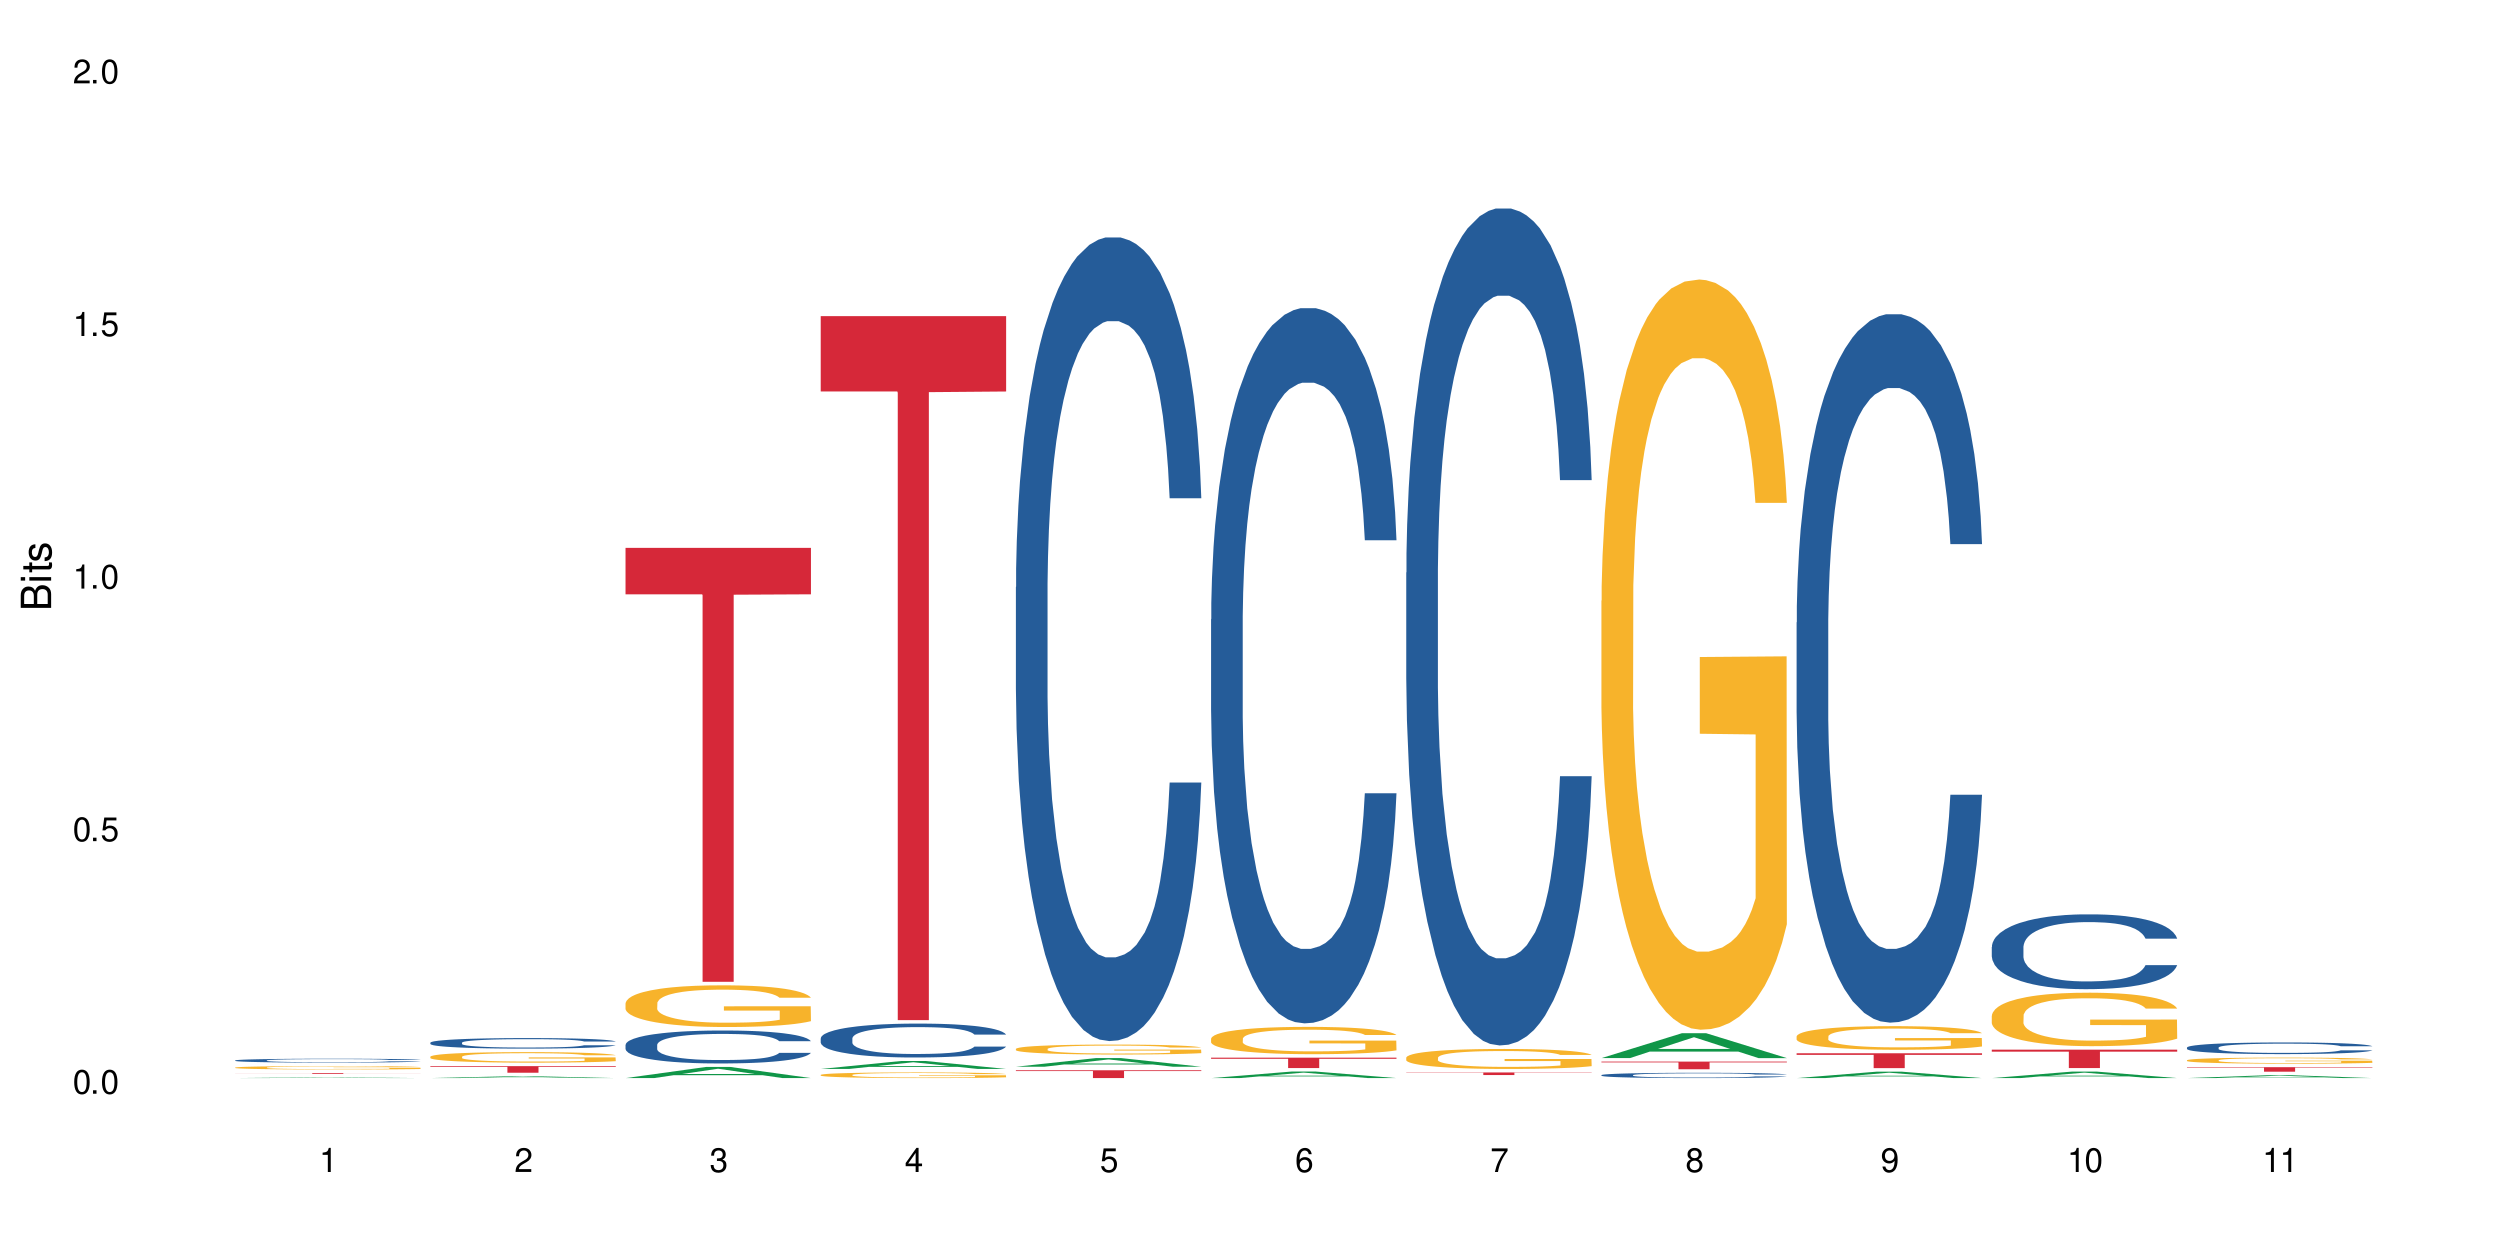 <?xml version="1.0" encoding="UTF-8"?>
<svg xmlns="http://www.w3.org/2000/svg" xmlns:xlink="http://www.w3.org/1999/xlink" width="720" height="360" viewBox="0 0 720 360">
<defs>
<g>
<g id="glyph-0-0">
</g>
<g id="glyph-0-1">
<path d="M 2.641 -6.938 C 2 -6.938 1.422 -6.656 1.078 -6.172 C 0.641 -5.562 0.406 -4.641 0.406 -3.359 C 0.406 -1.016 1.188 0.219 2.641 0.219 C 4.078 0.219 4.859 -1.016 4.859 -3.297 C 4.859 -4.641 4.656 -5.547 4.203 -6.172 C 3.844 -6.656 3.281 -6.938 2.641 -6.938 Z M 2.641 -6.188 C 3.547 -6.188 4 -5.25 4 -3.375 C 4 -1.406 3.562 -0.484 2.625 -0.484 C 1.734 -0.484 1.281 -1.438 1.281 -3.344 C 1.281 -5.25 1.734 -6.188 2.641 -6.188 Z M 2.641 -6.188 "/>
</g>
<g id="glyph-0-2">
<path d="M 1.828 -1 L 0.828 -1 L 0.828 0 L 1.828 0 Z M 1.828 -1 "/>
</g>
<g id="glyph-0-3">
<path d="M 4.562 -6.797 L 1.062 -6.797 L 0.547 -3.094 L 1.328 -3.094 C 1.719 -3.562 2.047 -3.734 2.578 -3.734 C 3.484 -3.734 4.062 -3.109 4.062 -2.094 C 4.062 -1.125 3.484 -0.531 2.578 -0.531 C 1.828 -0.531 1.375 -0.906 1.188 -1.672 L 0.328 -1.672 C 0.453 -1.109 0.547 -0.844 0.75 -0.594 C 1.125 -0.078 1.828 0.219 2.594 0.219 C 3.969 0.219 4.922 -0.781 4.922 -2.219 C 4.922 -3.562 4.031 -4.484 2.719 -4.484 C 2.25 -4.484 1.859 -4.359 1.469 -4.062 L 1.734 -5.969 L 4.562 -5.969 Z M 4.562 -6.797 "/>
</g>
<g id="glyph-0-4">
<path d="M 2.484 -4.938 L 2.484 0 L 3.328 0 L 3.328 -6.938 L 2.766 -6.938 C 2.469 -5.875 2.281 -5.734 0.984 -5.562 L 0.984 -4.938 Z M 2.484 -4.938 "/>
</g>
<g id="glyph-0-5">
<path d="M 4.859 -0.828 L 1.281 -0.828 C 1.359 -1.406 1.672 -1.781 2.5 -2.281 L 3.469 -2.828 C 4.406 -3.344 4.906 -4.062 4.906 -4.906 C 4.906 -5.484 4.672 -6.031 4.266 -6.406 C 3.859 -6.766 3.375 -6.938 2.719 -6.938 C 1.859 -6.938 1.219 -6.625 0.844 -6.031 C 0.609 -5.672 0.5 -5.234 0.484 -4.531 L 1.328 -4.531 C 1.359 -5.016 1.406 -5.281 1.531 -5.516 C 1.75 -5.938 2.188 -6.203 2.703 -6.203 C 3.469 -6.203 4.031 -5.641 4.031 -4.891 C 4.031 -4.344 3.719 -3.859 3.125 -3.516 L 2.234 -3 C 0.812 -2.172 0.406 -1.531 0.328 -0.016 L 4.859 -0.016 Z M 4.859 -0.828 "/>
</g>
<g id="glyph-0-6">
<path d="M 2.125 -3.188 L 2.578 -3.188 C 3.5 -3.188 3.984 -2.766 3.984 -1.922 C 3.984 -1.062 3.469 -0.531 2.594 -0.531 C 1.656 -0.531 1.203 -1 1.156 -2.016 L 0.312 -2.016 C 0.344 -1.453 0.438 -1.094 0.609 -0.781 C 0.953 -0.109 1.625 0.219 2.547 0.219 C 3.953 0.219 4.859 -0.625 4.859 -1.938 C 4.859 -2.828 4.516 -3.297 3.703 -3.594 C 4.344 -3.844 4.656 -4.328 4.656 -5.031 C 4.656 -6.219 3.875 -6.938 2.578 -6.938 C 1.203 -6.938 0.484 -6.172 0.453 -4.703 L 1.297 -4.703 C 1.312 -5.125 1.344 -5.359 1.453 -5.578 C 1.641 -5.969 2.062 -6.203 2.594 -6.203 C 3.344 -6.203 3.797 -5.75 3.797 -5 C 3.797 -4.516 3.609 -4.219 3.25 -4.047 C 3.016 -3.953 2.703 -3.922 2.125 -3.906 Z M 2.125 -3.188 "/>
</g>
<g id="glyph-0-7">
<path d="M 3.141 -1.672 L 3.141 0 L 3.984 0 L 3.984 -1.672 L 4.984 -1.672 L 4.984 -2.438 L 3.984 -2.438 L 3.984 -6.938 L 3.359 -6.938 L 0.266 -2.578 L 0.266 -1.672 Z M 3.141 -2.438 L 1 -2.438 L 3.141 -5.5 Z M 3.141 -2.438 "/>
</g>
<g id="glyph-0-8">
<path d="M 4.781 -5.125 C 4.609 -6.266 3.891 -6.938 2.844 -6.938 C 2.094 -6.938 1.422 -6.578 1.031 -5.953 C 0.594 -5.266 0.406 -4.422 0.406 -3.172 C 0.406 -2 0.578 -1.25 0.984 -0.641 C 1.359 -0.078 1.953 0.219 2.703 0.219 C 3.984 0.219 4.922 -0.75 4.922 -2.094 C 4.922 -3.375 4.062 -4.281 2.844 -4.281 C 2.172 -4.281 1.641 -4.031 1.281 -3.516 C 1.281 -5.234 1.828 -6.188 2.797 -6.188 C 3.391 -6.188 3.797 -5.797 3.938 -5.125 Z M 2.734 -3.531 C 3.547 -3.531 4.062 -2.953 4.062 -2.031 C 4.062 -1.156 3.484 -0.531 2.703 -0.531 C 1.922 -0.531 1.328 -1.188 1.328 -2.078 C 1.328 -2.938 1.906 -3.531 2.734 -3.531 Z M 2.734 -3.531 "/>
</g>
<g id="glyph-0-9">
<path d="M 4.984 -6.797 L 0.438 -6.797 L 0.438 -5.969 L 4.109 -5.969 C 2.5 -3.656 1.828 -2.234 1.328 0 L 2.219 0 C 2.594 -2.172 3.453 -4.047 4.984 -6.094 Z M 4.984 -6.797 "/>
</g>
<g id="glyph-0-10">
<path d="M 3.75 -3.656 C 4.469 -4.094 4.688 -4.438 4.688 -5.078 C 4.688 -6.172 3.844 -6.938 2.641 -6.938 C 1.438 -6.938 0.594 -6.172 0.594 -5.094 C 0.594 -4.438 0.812 -4.094 1.516 -3.656 C 0.734 -3.266 0.359 -2.703 0.359 -1.922 C 0.359 -0.656 1.281 0.219 2.641 0.219 C 3.984 0.219 4.922 -0.656 4.922 -1.922 C 4.922 -2.703 4.531 -3.266 3.75 -3.656 Z M 2.641 -6.188 C 3.359 -6.188 3.812 -5.75 3.812 -5.062 C 3.812 -4.406 3.344 -3.984 2.641 -3.984 C 1.922 -3.984 1.453 -4.406 1.453 -5.078 C 1.453 -5.75 1.922 -6.188 2.641 -6.188 Z M 2.641 -3.266 C 3.484 -3.266 4.062 -2.719 4.062 -1.906 C 4.062 -1.078 3.484 -0.531 2.625 -0.531 C 1.797 -0.531 1.219 -1.094 1.219 -1.906 C 1.219 -2.719 1.781 -3.266 2.641 -3.266 Z M 2.641 -3.266 "/>
</g>
<g id="glyph-0-11">
<path d="M 0.516 -1.578 C 0.672 -0.453 1.406 0.219 2.438 0.219 C 3.188 0.219 3.859 -0.141 4.266 -0.766 C 4.688 -1.453 4.891 -2.297 4.891 -3.547 C 4.891 -4.719 4.703 -5.453 4.312 -6.078 C 3.938 -6.641 3.344 -6.938 2.594 -6.938 C 1.297 -6.938 0.359 -5.969 0.359 -4.625 C 0.359 -3.344 1.234 -2.453 2.453 -2.453 C 3.094 -2.453 3.578 -2.672 4.016 -3.203 C 4 -1.484 3.469 -0.531 2.5 -0.531 C 1.906 -0.531 1.484 -0.906 1.359 -1.578 Z M 2.578 -6.203 C 3.375 -6.203 3.969 -5.531 3.969 -4.641 C 3.969 -3.797 3.391 -3.188 2.547 -3.188 C 1.734 -3.188 1.234 -3.766 1.234 -4.688 C 1.234 -5.562 1.797 -6.203 2.578 -6.203 Z M 2.578 -6.203 "/>
</g>
<g id="glyph-1-0">
</g>
<g id="glyph-1-1">
<path d="M 0 -0.953 L 0 -4.891 C 0 -5.719 -0.234 -6.344 -0.734 -6.797 C -1.188 -7.234 -1.812 -7.469 -2.5 -7.469 C -3.547 -7.469 -4.188 -7 -4.625 -5.875 C -4.984 -6.688 -5.625 -7.094 -6.531 -7.094 C -7.172 -7.094 -7.734 -6.859 -8.141 -6.391 C -8.562 -5.922 -8.75 -5.344 -8.75 -4.5 L -8.75 -0.953 Z M -4.984 -2.062 L -7.766 -2.062 L -7.766 -4.219 C -7.766 -4.844 -7.688 -5.203 -7.453 -5.5 C -7.219 -5.812 -6.859 -5.969 -6.375 -5.969 C -5.891 -5.969 -5.531 -5.812 -5.297 -5.5 C -5.062 -5.203 -4.984 -4.844 -4.984 -4.219 Z M -0.984 -2.062 L -4 -2.062 L -4 -4.781 C -4 -5.766 -3.438 -6.359 -2.484 -6.359 C -1.547 -6.359 -0.984 -5.766 -0.984 -4.781 Z M -0.984 -2.062 "/>
</g>
<g id="glyph-1-2">
<path d="M -6.281 -1.797 L -6.281 -0.797 L 0 -0.797 L 0 -1.797 Z M -8.75 -1.797 L -8.75 -0.797 L -7.484 -0.797 L -7.484 -1.797 Z M -8.75 -1.797 "/>
</g>
<g id="glyph-1-3">
<path d="M -6.281 -3.047 L -6.281 -2.016 L -8.016 -2.016 L -8.016 -1.016 L -6.281 -1.016 L -6.281 -0.172 L -5.469 -0.172 L -5.469 -1.016 L -0.719 -1.016 C -0.078 -1.016 0.281 -1.453 0.281 -2.234 C 0.281 -2.5 0.25 -2.719 0.188 -3.047 L -0.641 -3.047 C -0.609 -2.906 -0.594 -2.766 -0.594 -2.562 C -0.594 -2.141 -0.719 -2.016 -1.156 -2.016 L -5.469 -2.016 L -5.469 -3.047 Z M -6.281 -3.047 "/>
</g>
<g id="glyph-1-4">
<path d="M -4.531 -5.25 C -5.766 -5.25 -6.469 -4.422 -6.469 -2.969 C -6.469 -1.516 -5.719 -0.562 -4.547 -0.562 C -3.562 -0.562 -3.094 -1.062 -2.734 -2.562 L -2.516 -3.484 C -2.344 -4.188 -2.094 -4.469 -1.641 -4.469 C -1.047 -4.469 -0.641 -3.875 -0.641 -3 C -0.641 -2.453 -0.797 -2 -1.062 -1.75 C -1.25 -1.594 -1.422 -1.531 -1.875 -1.469 L -1.875 -0.406 C -0.422 -0.453 0.281 -1.266 0.281 -2.922 C 0.281 -4.5 -0.5 -5.516 -1.719 -5.516 C -2.656 -5.516 -3.172 -4.984 -3.469 -3.734 L -3.703 -2.766 C -3.891 -1.953 -4.156 -1.609 -4.594 -1.609 C -5.188 -1.609 -5.547 -2.125 -5.547 -2.938 C -5.547 -3.75 -5.203 -4.172 -4.531 -4.203 Z M -4.531 -5.25 "/>
</g>
</g>
</defs>
<rect x="-72" y="-36" width="864" height="432" fill="rgb(100%, 100%, 100%)" fill-opacity="1"/>
<path fill-rule="nonzero" fill="rgb(6.275%, 58.824%, 28.235%)" fill-opacity="1" d="M 67.73 310.492 L 67.789 310.488 L 90.895 310.27 L 97.91 310.27 L 121.133 310.492 L 112.973 310.492 L 107.152 310.434 L 81.652 310.434 L 75.945 310.492 L 67.73 310.492 L 84.105 310.41 L 104.816 310.41 L 94.488 310.305 L 94.262 310.305 L 84.047 310.41 L 84.105 310.41 Z M 67.73 310.492 "/>
<path fill-rule="nonzero" fill="rgb(14.51%, 36.078%, 60%)" fill-opacity="1" d="M 67.73 305.398 L 67.797 305.395 L 67.797 305.371 L 67.992 305.332 L 68.449 305.281 L 68.902 305.25 L 70.074 305.188 L 71.703 305.129 L 73.398 305.086 L 74.633 305.059 L 75.742 305.039 L 78.281 305 L 79.91 304.98 L 81.668 304.965 L 83.816 304.945 L 85.379 304.938 L 88.895 304.918 L 91.5 304.914 L 93.52 304.91 L 97.883 304.91 L 100.488 304.914 L 102.375 304.918 L 104.461 304.926 L 106.219 304.938 L 109.281 304.957 L 112.016 304.988 L 113.254 305.004 L 115.207 305.035 L 116.703 305.066 L 117.746 305.094 L 118.918 305.129 L 119.961 305.176 L 120.742 305.23 L 121.133 305.273 L 112.016 305.273 L 111.559 305.23 L 111.039 305.199 L 110.062 305.156 L 109.086 305.129 L 107.715 305.098 L 106.48 305.078 L 104.785 305.059 L 103.289 305.047 L 101.727 305.039 L 100.227 305.031 L 97.363 305.027 L 92.805 305.027 L 90.262 305.035 L 88.895 305.043 L 86.941 305.059 L 85.574 305.07 L 83.945 305.09 L 82.84 305.109 L 81.473 305.137 L 80.496 305.16 L 79.387 305.191 L 78.738 305.219 L 78.152 305.246 L 77.629 305.281 L 77.238 305.316 L 76.977 305.355 L 76.848 305.391 L 76.848 305.551 L 76.977 305.586 L 77.305 305.629 L 78.152 305.691 L 79.387 305.746 L 80.82 305.789 L 82.188 305.82 L 82.969 305.836 L 84.012 305.852 L 85.641 305.871 L 87.984 305.895 L 89.352 305.902 L 91.438 305.91 L 93.586 305.914 L 96.449 305.914 L 98.988 305.91 L 100.684 305.902 L 102.441 305.895 L 104.852 305.879 L 106.348 305.863 L 107.652 305.844 L 108.629 305.824 L 109.281 305.809 L 110.258 305.773 L 111.039 305.738 L 111.625 305.703 L 112.016 305.668 L 121.133 305.668 L 120.742 305.711 L 120.156 305.75 L 119.57 305.781 L 118.656 305.816 L 117.613 305.848 L 116.117 305.883 L 114.879 305.906 L 113.254 305.934 L 111.754 305.953 L 110.125 305.969 L 107.715 305.988 L 106.152 306 L 104.461 306.008 L 102.441 306.02 L 99.902 306.023 L 97.168 306.027 L 94.625 306.031 L 91.891 306.027 L 89.871 306.023 L 87.203 306.016 L 83.883 305.996 L 81.473 305.977 L 79.582 305.957 L 77.957 305.938 L 76.133 305.91 L 73.789 305.863 L 72.355 305.828 L 71.379 305.801 L 70.27 305.762 L 69.488 305.727 L 68.578 305.668 L 67.926 305.594 L 67.73 305.539 Z M 67.73 305.398 "/>
<path fill-rule="nonzero" fill="rgb(96.863%, 70.196%, 16.863%)" fill-opacity="1" d="M 67.73 307.453 L 67.797 307.453 L 67.797 307.434 L 68.055 307.395 L 68.707 307.34 L 69.555 307.293 L 70.465 307.258 L 71.051 307.238 L 72.027 307.215 L 72.875 307.195 L 75.023 307.152 L 77.762 307.117 L 79.258 307.102 L 80.949 307.086 L 83.359 307.066 L 84.469 307.062 L 87.855 307.047 L 91.695 307.039 L 95.93 307.035 L 97.883 307.035 L 100.555 307.039 L 104.199 307.051 L 106.285 307.059 L 107.91 307.066 L 109.605 307.078 L 111.688 307.098 L 113.645 307.117 L 115.207 307.141 L 116.77 307.168 L 118.07 307.195 L 119.18 307.227 L 120.156 307.266 L 120.742 307.297 L 121.133 307.328 L 112.078 307.328 L 111.559 307.297 L 110.973 307.27 L 109.996 307.242 L 109.02 307.219 L 108.043 307.203 L 106.219 307.18 L 104.656 307.168 L 102.703 307.152 L 100.812 307.145 L 98.664 307.141 L 97.363 307.137 L 93.91 307.137 L 90.785 307.145 L 88.961 307.152 L 87.66 307.16 L 85.836 307.172 L 84.727 307.184 L 84.078 307.191 L 82.125 307.219 L 80.82 307.242 L 80.105 307.262 L 79.191 307.285 L 78.543 307.312 L 77.824 307.348 L 77.434 307.375 L 76.914 307.434 L 76.848 307.594 L 77.043 307.629 L 77.434 307.664 L 77.957 307.695 L 78.738 307.73 L 79.52 307.758 L 80.887 307.793 L 82.059 307.816 L 82.969 307.828 L 84.727 307.855 L 85.445 307.863 L 87.137 307.879 L 88.895 307.891 L 91.047 307.902 L 92.672 307.906 L 95.277 307.91 L 98.598 307.91 L 102.508 307.906 L 104.98 307.898 L 106.676 307.891 L 107.781 307.887 L 109.148 307.875 L 110.125 307.867 L 111.039 307.855 L 112.145 307.84 L 112.145 307.629 L 96.059 307.629 L 96.059 307.527 L 121.066 307.527 L 121.133 307.875 L 119.766 307.898 L 118.07 307.922 L 116.441 307.941 L 114.75 307.957 L 112.34 307.973 L 110.387 307.984 L 107.391 307.996 L 104.656 308.004 L 101.789 308.008 L 99.25 308.012 L 93.586 308.012 L 90.719 308.004 L 88.441 308 L 86.355 307.988 L 84.273 307.977 L 81.668 307.961 L 79.973 307.945 L 78.215 307.926 L 76.457 307.902 L 74.895 307.879 L 73.852 307.859 L 72.812 307.84 L 71.703 307.812 L 70.66 307.781 L 69.879 307.754 L 69.164 307.723 L 68.645 307.691 L 68.121 307.652 L 67.859 307.621 L 67.73 307.594 Z M 67.73 307.453 "/>
<path fill-rule="nonzero" fill="rgb(83.922%, 15.686%, 22.353%)" fill-opacity="1" d="M 67.73 309.02 L 121.133 309.02 L 121.133 309.043 L 98.875 309.043 L 98.875 309.262 L 89.922 309.262 L 89.922 309.047 L 89.793 309.043 L 67.73 309.043 Z M 67.73 309.02 "/>
<path fill-rule="nonzero" fill="rgb(6.275%, 58.824%, 28.235%)" fill-opacity="1" d="M 123.941 310.488 L 124 310.488 L 147.105 309.953 L 154.125 309.953 L 177.344 310.492 L 169.184 310.492 L 163.367 310.352 L 137.863 310.352 L 132.156 310.488 L 123.941 310.488 L 140.316 310.293 L 161.027 310.293 L 150.699 310.043 L 150.473 310.043 L 140.258 310.293 L 140.316 310.293 Z M 123.941 310.488 "/>
<path fill-rule="nonzero" fill="rgb(14.51%, 36.078%, 60%)" fill-opacity="1" d="M 123.941 300.289 L 124.008 300.285 L 124.008 300.219 L 124.203 300.113 L 124.66 299.98 L 125.113 299.887 L 126.285 299.723 L 127.914 299.566 L 129.609 299.441 L 130.844 299.371 L 131.953 299.316 L 134.492 299.211 L 136.121 299.16 L 137.879 299.113 L 140.027 299.066 L 141.59 299.039 L 145.109 298.992 L 147.711 298.973 L 149.73 298.965 L 154.094 298.965 L 156.699 298.977 L 158.59 298.988 L 160.672 299.012 L 162.43 299.039 L 165.492 299.098 L 168.227 299.176 L 169.465 299.223 L 171.418 299.309 L 172.914 299.391 L 173.957 299.461 L 175.129 299.566 L 176.172 299.691 L 176.953 299.832 L 177.344 299.953 L 168.227 299.953 L 167.77 299.84 L 167.25 299.754 L 166.273 299.641 L 165.297 299.559 L 163.93 299.48 L 162.691 299.426 L 160.996 299.375 L 159.5 299.34 L 157.938 299.316 L 156.438 299.297 L 153.574 299.281 L 150.254 299.281 L 149.016 299.289 L 146.477 299.309 L 145.109 299.328 L 143.152 299.367 L 141.785 299.402 L 140.156 299.461 L 139.051 299.508 L 137.684 299.578 L 136.707 299.645 L 135.598 299.734 L 134.949 299.805 L 134.363 299.883 L 133.84 299.973 L 133.449 300.07 L 133.191 300.176 L 133.059 300.273 L 133.059 300.703 L 133.191 300.805 L 133.516 300.922 L 134.363 301.09 L 135.598 301.238 L 137.031 301.355 L 138.398 301.438 L 139.18 301.477 L 140.223 301.523 L 141.852 301.578 L 144.195 301.633 L 145.562 301.656 L 147.648 301.676 L 149.797 301.688 L 152.66 301.688 L 155.203 301.676 L 156.895 301.664 L 158.652 301.641 L 161.062 301.594 L 162.559 301.551 L 163.863 301.496 L 164.84 301.445 L 165.492 301.398 L 166.469 301.312 L 167.25 301.219 L 167.836 301.121 L 168.227 301.027 L 177.344 301.027 L 176.953 301.137 L 176.367 301.246 L 175.781 301.328 L 174.867 301.426 L 173.828 301.512 L 172.328 301.609 L 171.09 301.672 L 169.465 301.742 L 167.965 301.793 L 166.336 301.84 L 163.93 301.898 L 162.363 301.926 L 160.672 301.949 L 158.652 301.973 L 156.113 301.992 L 153.379 302.004 L 150.84 302.004 L 148.102 302 L 146.086 301.988 L 143.414 301.965 L 140.094 301.914 L 137.684 301.859 L 135.793 301.809 L 134.168 301.754 L 132.344 301.676 L 130 301.555 L 128.566 301.461 L 127.59 301.383 L 126.48 301.273 L 125.699 301.176 L 124.789 301.023 L 124.137 300.824 L 123.941 300.672 Z M 123.941 300.289 "/>
<path fill-rule="nonzero" fill="rgb(96.863%, 70.196%, 16.863%)" fill-opacity="1" d="M 123.941 304.309 L 124.008 304.309 L 124.008 304.254 L 124.27 304.129 L 124.918 303.957 L 125.766 303.816 L 126.676 303.703 L 127.266 303.645 L 128.242 303.562 L 129.086 303.5 L 131.234 303.375 L 133.973 303.262 L 135.469 303.211 L 137.164 303.164 L 139.57 303.109 L 140.68 303.09 L 144.066 303.047 L 147.906 303.02 L 152.141 303.012 L 154.094 303.016 L 156.766 303.023 L 160.41 303.055 L 162.496 303.082 L 164.125 303.109 L 165.816 303.148 L 167.902 303.203 L 169.855 303.27 L 171.418 303.336 L 172.98 303.418 L 174.281 303.508 L 175.391 303.605 L 176.367 303.719 L 176.953 303.816 L 177.344 303.914 L 168.293 303.914 L 167.77 303.816 L 167.184 303.742 L 166.207 303.652 L 165.23 303.586 L 164.254 303.531 L 162.43 303.461 L 160.867 303.414 L 158.914 303.375 L 157.023 303.352 L 154.875 303.336 L 153.574 303.328 L 150.121 303.328 L 146.996 303.348 L 145.172 303.371 L 143.871 303.395 L 142.047 303.434 L 140.941 303.469 L 140.289 303.492 L 138.336 303.578 L 137.031 303.652 L 136.316 303.707 L 135.402 303.789 L 134.754 303.863 L 134.035 303.977 L 133.645 304.059 L 133.125 304.246 L 133.059 304.746 L 133.254 304.852 L 133.645 304.965 L 134.168 305.062 L 134.949 305.168 L 135.73 305.25 L 137.098 305.359 L 138.27 305.43 L 139.18 305.477 L 140.941 305.551 L 141.656 305.578 L 143.348 305.625 L 145.109 305.664 L 147.258 305.699 L 148.883 305.715 L 151.488 305.73 L 154.812 305.73 L 158.719 305.711 L 161.191 305.691 L 162.887 305.668 L 163.992 305.648 L 165.359 305.617 L 166.336 305.59 L 167.25 305.559 L 168.355 305.512 L 168.355 304.852 L 152.27 304.848 L 152.27 304.539 L 177.277 304.535 L 177.344 305.617 L 175.977 305.691 L 174.281 305.766 L 172.656 305.82 L 170.961 305.867 L 168.551 305.922 L 166.598 305.953 L 163.602 305.992 L 160.867 306.016 L 158 306.035 L 155.461 306.043 L 152.465 306.047 L 149.797 306.039 L 146.93 306.023 L 144.652 306 L 142.566 305.973 L 140.484 305.938 L 137.879 305.879 L 136.188 305.832 L 134.426 305.773 L 132.668 305.703 L 131.105 305.629 L 130.062 305.57 L 129.023 305.504 L 127.914 305.422 L 126.871 305.328 L 126.09 305.242 L 125.375 305.145 L 124.855 305.055 L 124.332 304.93 L 124.074 304.828 L 123.941 304.742 Z M 123.941 304.309 "/>
<path fill-rule="nonzero" fill="rgb(83.922%, 15.686%, 22.353%)" fill-opacity="1" d="M 123.941 307.051 L 177.344 307.051 L 177.344 307.254 L 155.086 307.254 L 155.086 308.949 L 146.133 308.949 L 146.133 307.258 L 146.004 307.254 L 123.941 307.254 Z M 123.941 307.051 "/>
<path fill-rule="nonzero" fill="rgb(6.275%, 58.824%, 28.235%)" fill-opacity="1" d="M 180.152 310.488 L 180.211 310.484 L 203.316 307.285 L 210.336 307.285 L 233.555 310.492 L 225.395 310.492 L 219.578 309.652 L 194.074 309.652 L 188.371 310.488 L 180.152 310.488 L 196.527 309.309 L 217.238 309.305 L 206.91 307.809 L 206.797 307.805 L 206.684 307.812 L 196.473 309.305 L 196.527 309.309 Z M 180.152 310.488 "/>
<path fill-rule="nonzero" fill="rgb(14.51%, 36.078%, 60%)" fill-opacity="1" d="M 180.152 300.918 L 180.219 300.91 L 180.219 300.703 L 180.414 300.371 L 180.871 299.957 L 181.324 299.672 L 182.5 299.16 L 184.125 298.664 L 185.82 298.281 L 187.059 298.059 L 188.164 297.883 L 190.703 297.562 L 192.332 297.398 L 194.09 297.25 L 196.238 297.102 L 197.801 297.016 L 201.32 296.879 L 203.922 296.816 L 205.941 296.793 L 210.305 296.793 L 212.91 296.824 L 214.801 296.871 L 216.883 296.938 L 218.641 297.016 L 221.703 297.207 L 224.438 297.449 L 225.676 297.59 L 227.629 297.859 L 229.125 298.117 L 230.168 298.344 L 231.34 298.664 L 232.383 299.055 L 233.164 299.496 L 233.555 299.871 L 224.438 299.871 L 223.98 299.523 L 223.461 299.254 L 222.484 298.898 L 221.508 298.648 L 220.141 298.395 L 218.902 298.23 L 217.207 298.066 L 215.711 297.961 L 214.148 297.883 L 212.648 297.832 L 209.785 297.781 L 206.465 297.781 L 205.227 297.797 L 202.688 297.867 L 201.32 297.926 L 199.363 298.047 L 197.996 298.16 L 196.371 298.336 L 195.262 298.48 L 193.895 298.707 L 192.918 298.906 L 191.812 299.191 L 191.16 299.41 L 190.574 299.652 L 190.051 299.938 L 189.66 300.242 L 189.402 300.562 L 189.27 300.875 L 189.27 302.219 L 189.402 302.531 L 189.727 302.895 L 190.574 303.426 L 191.812 303.883 L 193.242 304.25 L 194.609 304.508 L 195.395 304.629 L 196.434 304.77 L 198.062 304.941 L 200.406 305.117 L 201.773 305.184 L 203.859 305.254 L 206.008 305.289 L 208.875 305.289 L 211.414 305.254 L 213.105 305.211 L 214.863 305.141 L 217.273 304.996 L 218.773 304.855 L 220.074 304.691 L 221.051 304.527 L 221.703 304.387 L 222.68 304.117 L 223.461 303.824 L 224.047 303.52 L 224.438 303.227 L 233.555 303.227 L 233.164 303.574 L 232.578 303.91 L 231.992 304.164 L 231.082 304.465 L 230.039 304.734 L 228.539 305.039 L 227.305 305.238 L 225.676 305.453 L 224.176 305.617 L 222.551 305.766 L 220.141 305.941 L 218.578 306.027 L 216.883 306.105 L 214.863 306.176 L 212.324 306.234 L 209.59 306.27 L 207.051 306.277 L 204.316 306.262 L 202.297 306.227 L 199.625 306.148 L 196.305 305.992 L 193.895 305.828 L 192.008 305.664 L 190.379 305.488 L 188.555 305.254 L 186.211 304.875 L 184.777 304.578 L 183.801 304.336 L 182.695 303.996 L 181.914 303.695 L 181 303.207 L 180.348 302.594 L 180.152 302.117 Z M 180.152 300.918 "/>
<path fill-rule="nonzero" fill="rgb(96.863%, 70.196%, 16.863%)" fill-opacity="1" d="M 180.152 288.918 L 180.219 288.906 L 180.219 288.688 L 180.48 288.191 L 181.129 287.512 L 181.977 286.953 L 182.891 286.516 L 183.477 286.285 L 184.453 285.953 L 185.297 285.715 L 187.449 285.219 L 190.184 284.758 L 191.68 284.562 L 193.375 284.375 L 195.785 284.168 L 196.891 284.09 L 200.277 283.914 L 204.121 283.805 L 208.352 283.77 L 210.305 283.781 L 212.977 283.824 L 216.621 283.945 L 218.707 284.055 L 220.336 284.168 L 222.027 284.309 L 224.113 284.527 L 226.066 284.793 L 227.629 285.055 L 229.191 285.383 L 230.492 285.734 L 231.602 286.117 L 232.578 286.578 L 233.164 286.965 L 233.555 287.348 L 224.504 287.348 L 223.98 286.965 L 223.395 286.668 L 222.418 286.305 L 221.441 286.043 L 220.465 285.832 L 218.641 285.547 L 217.078 285.371 L 215.125 285.219 L 213.238 285.121 L 211.086 285.055 L 209.785 285.031 L 206.332 285.031 L 203.207 285.109 L 201.383 285.199 L 200.082 285.285 L 198.258 285.449 L 197.152 285.582 L 196.5 285.668 L 194.547 286.008 L 193.242 286.316 L 192.527 286.523 L 191.617 286.855 L 190.965 287.152 L 190.246 287.59 L 189.855 287.918 L 189.336 288.664 L 189.27 290.641 L 189.465 291.055 L 189.855 291.508 L 190.379 291.902 L 191.16 292.316 L 191.941 292.637 L 193.309 293.062 L 194.48 293.352 L 195.395 293.535 L 197.152 293.832 L 197.867 293.93 L 199.562 294.129 L 201.32 294.281 L 203.469 294.414 L 205.098 294.48 L 207.699 294.535 L 211.023 294.535 L 214.93 294.469 L 217.402 294.383 L 219.098 294.293 L 220.203 294.215 L 221.57 294.098 L 222.551 293.984 L 223.461 293.867 L 224.566 293.68 L 224.566 291.055 L 208.484 291.047 L 208.484 289.816 L 233.488 289.805 L 233.555 294.098 L 232.188 294.391 L 230.492 294.676 L 228.867 294.898 L 227.172 295.082 L 224.762 295.293 L 222.809 295.422 L 219.812 295.578 L 217.078 295.676 L 214.215 295.742 L 211.672 295.773 L 208.68 295.785 L 206.008 295.762 L 203.141 295.699 L 200.863 295.609 L 198.777 295.5 L 196.695 295.359 L 194.09 295.129 L 192.398 294.941 L 190.641 294.711 L 188.879 294.438 L 187.316 294.141 L 186.277 293.91 L 185.234 293.645 L 184.125 293.316 L 183.086 292.945 L 182.305 292.605 L 181.586 292.219 L 181.066 291.859 L 180.543 291.363 L 180.285 290.969 L 180.152 290.629 Z M 180.152 288.918 "/>
<path fill-rule="nonzero" fill="rgb(83.922%, 15.686%, 22.353%)" fill-opacity="1" d="M 180.152 157.781 L 233.555 157.781 L 233.555 171.16 L 211.301 171.277 L 211.301 282.766 L 202.344 282.766 L 202.344 171.395 L 202.215 171.16 L 180.152 171.16 Z M 180.152 157.781 "/>
<path fill-rule="nonzero" fill="rgb(6.275%, 58.824%, 28.235%)" fill-opacity="1" d="M 236.367 307.852 L 236.422 307.852 L 259.527 305.566 L 266.547 305.566 L 289.766 307.855 L 281.609 307.855 L 275.789 307.258 L 250.285 307.258 L 244.582 307.852 L 236.367 307.852 L 252.738 307.008 L 273.449 307.008 L 263.121 305.938 L 263.008 305.938 L 262.895 305.941 L 252.684 307.008 L 252.738 307.008 Z M 236.367 307.852 "/>
<path fill-rule="nonzero" fill="rgb(14.51%, 36.078%, 60%)" fill-opacity="1" d="M 236.367 299.047 L 236.43 299.039 L 236.43 298.824 L 236.625 298.484 L 237.082 298.055 L 237.539 297.762 L 238.711 297.234 L 240.34 296.727 L 242.031 296.336 L 243.27 296.102 L 244.375 295.926 L 246.914 295.594 L 248.543 295.426 L 250.301 295.273 L 252.449 295.121 L 254.016 295.031 L 257.531 294.891 L 260.137 294.828 L 262.152 294.801 L 266.516 294.801 L 269.121 294.836 L 271.012 294.879 L 273.094 294.953 L 274.852 295.031 L 277.914 295.23 L 280.648 295.477 L 281.887 295.621 L 283.84 295.898 L 285.34 296.164 L 286.379 296.398 L 287.551 296.727 L 288.594 297.129 L 289.375 297.582 L 289.766 297.969 L 280.648 297.969 L 280.191 297.609 L 279.672 297.332 L 278.695 296.969 L 277.719 296.711 L 276.352 296.449 L 275.113 296.281 L 273.422 296.113 L 271.922 296.004 L 270.359 295.926 L 268.863 295.871 L 265.996 295.816 L 262.676 295.816 L 261.438 295.836 L 258.898 295.906 L 257.531 295.969 L 255.578 296.094 L 254.211 296.211 L 252.582 296.387 L 251.473 296.539 L 250.105 296.773 L 249.129 296.977 L 248.023 297.27 L 247.371 297.496 L 246.785 297.746 L 246.266 298.039 L 245.875 298.352 L 245.613 298.68 L 245.484 299 L 245.484 300.383 L 245.613 300.707 L 245.938 301.082 L 246.785 301.625 L 248.023 302.098 L 249.457 302.473 L 250.824 302.738 L 251.605 302.863 L 252.645 303.008 L 254.273 303.184 L 256.617 303.363 L 257.984 303.434 L 260.07 303.508 L 262.219 303.543 L 265.086 303.543 L 267.625 303.508 L 269.316 303.461 L 271.074 303.391 L 273.484 303.238 L 274.984 303.098 L 276.285 302.926 L 277.262 302.758 L 277.914 302.613 L 278.891 302.34 L 279.672 302.035 L 280.258 301.723 L 280.648 301.418 L 289.766 301.418 L 289.375 301.777 L 288.789 302.125 L 288.203 302.383 L 287.293 302.695 L 286.25 302.973 L 284.75 303.285 L 283.516 303.488 L 281.887 303.711 L 280.387 303.883 L 278.762 304.031 L 276.352 304.211 L 274.789 304.301 L 273.094 304.379 L 271.074 304.453 L 268.535 304.516 L 265.801 304.551 L 263.262 304.559 L 260.527 304.543 L 258.508 304.504 L 255.836 304.426 L 252.516 304.266 L 250.105 304.094 L 248.219 303.926 L 246.59 303.746 L 244.766 303.508 L 242.422 303.113 L 240.988 302.812 L 240.012 302.562 L 238.906 302.215 L 238.125 301.902 L 237.211 301.402 L 236.562 300.77 L 236.367 300.277 Z M 236.367 299.047 "/>
<path fill-rule="nonzero" fill="rgb(96.863%, 70.196%, 16.863%)" fill-opacity="1" d="M 236.367 309.559 L 236.43 309.559 L 236.43 309.527 L 236.691 309.461 L 237.344 309.367 L 238.188 309.293 L 239.102 309.23 L 239.688 309.199 L 240.664 309.156 L 241.512 309.125 L 243.66 309.059 L 246.395 308.996 L 247.891 308.969 L 249.586 308.941 L 251.996 308.914 L 253.102 308.902 L 256.488 308.879 L 260.332 308.863 L 264.562 308.859 L 266.516 308.863 L 269.188 308.867 L 272.836 308.883 L 274.918 308.898 L 276.547 308.914 L 278.238 308.934 L 280.324 308.961 L 282.277 309 L 283.84 309.035 L 285.402 309.078 L 286.707 309.125 L 287.812 309.18 L 288.789 309.242 L 289.375 309.293 L 289.766 309.344 L 280.715 309.344 L 280.191 309.293 L 279.605 309.254 L 278.629 309.203 L 277.652 309.168 L 276.676 309.141 L 274.852 309.102 L 273.289 309.078 L 271.336 309.059 L 269.449 309.043 L 267.301 309.035 L 265.996 309.031 L 262.543 309.031 L 259.418 309.043 L 257.594 309.055 L 256.293 309.066 L 254.469 309.09 L 253.363 309.105 L 252.711 309.117 L 250.758 309.164 L 249.457 309.207 L 248.738 309.234 L 247.828 309.277 L 247.176 309.32 L 246.461 309.379 L 246.07 309.422 L 245.547 309.523 L 245.484 309.793 L 245.68 309.848 L 246.07 309.91 L 246.59 309.965 L 247.371 310.02 L 248.152 310.062 L 249.52 310.121 L 250.691 310.16 L 251.605 310.184 L 253.363 310.227 L 254.078 310.238 L 255.773 310.266 L 257.531 310.285 L 259.68 310.305 L 261.309 310.312 L 263.914 310.32 L 267.234 310.32 L 271.141 310.312 L 273.617 310.301 L 275.309 310.289 L 276.418 310.277 L 277.785 310.262 L 278.762 310.246 L 279.672 310.23 L 280.781 310.203 L 280.781 309.848 L 264.695 309.848 L 264.695 309.68 L 289.699 309.68 L 289.766 310.262 L 288.398 310.301 L 286.707 310.34 L 285.078 310.371 L 283.383 310.395 L 280.977 310.422 L 279.02 310.441 L 276.023 310.461 L 273.289 310.477 L 270.426 310.484 L 267.887 310.488 L 264.891 310.492 L 262.219 310.488 L 259.355 310.48 L 257.074 310.465 L 254.992 310.453 L 252.906 310.434 L 250.301 310.402 L 248.609 310.375 L 246.852 310.344 L 245.094 310.309 L 243.527 310.266 L 242.488 310.234 L 241.445 310.199 L 240.34 310.156 L 239.297 310.105 L 238.516 310.059 L 237.797 310.008 L 237.277 309.957 L 236.758 309.891 L 236.496 309.836 L 236.367 309.789 Z M 236.367 309.559 "/>
<path fill-rule="nonzero" fill="rgb(83.922%, 15.686%, 22.353%)" fill-opacity="1" d="M 236.367 91.047 L 289.766 91.047 L 289.766 112.75 L 267.512 112.941 L 267.512 293.793 L 258.555 293.793 L 258.555 113.129 L 258.426 112.75 L 236.367 112.75 Z M 236.367 91.047 "/>
<path fill-rule="nonzero" fill="rgb(6.275%, 58.824%, 28.235%)" fill-opacity="1" d="M 292.578 307.219 L 292.633 307.215 L 315.738 304.715 L 322.758 304.715 L 345.977 307.219 L 337.82 307.219 L 332 306.566 L 306.496 306.566 L 300.793 307.219 L 292.578 307.219 L 308.949 306.297 L 329.66 306.293 L 319.336 305.121 L 319.219 305.121 L 319.105 305.129 L 308.895 306.293 L 308.949 306.297 Z M 292.578 307.219 "/>
<path fill-rule="nonzero" fill="rgb(14.51%, 36.078%, 60%)" fill-opacity="1" d="M 292.578 169.09 L 292.641 168.879 L 292.641 163.801 L 292.836 155.762 L 293.293 145.609 L 293.75 138.625 L 294.922 126.145 L 296.551 114.086 L 298.242 104.777 L 299.48 99.277 L 300.586 95.047 L 303.125 87.219 L 304.754 83.199 L 306.512 79.602 L 308.664 76.008 L 310.227 73.891 L 313.742 70.508 L 316.348 69.023 L 318.367 68.391 L 322.73 68.391 L 325.332 69.238 L 327.223 70.293 L 329.305 71.988 L 331.066 73.891 L 334.125 78.547 L 336.859 84.469 L 338.098 87.855 L 340.051 94.41 L 341.551 100.758 L 342.59 106.258 L 343.762 114.086 L 344.805 123.605 L 345.586 134.395 L 345.977 143.492 L 336.859 143.492 L 336.406 135.031 L 335.883 128.473 L 334.906 119.797 L 333.93 113.664 L 332.562 107.527 L 331.324 103.508 L 329.633 99.488 L 328.133 96.949 L 326.57 95.047 L 325.074 93.777 L 322.207 92.508 L 318.887 92.508 L 317.648 92.93 L 315.109 94.625 L 313.742 96.105 L 311.789 99.066 L 310.422 101.816 L 308.793 106.047 L 307.684 109.645 L 306.316 115.145 L 305.34 120.012 L 304.234 126.992 L 303.582 132.281 L 302.996 138.203 L 302.477 145.184 L 302.086 152.59 L 301.824 160.418 L 301.695 168.031 L 301.695 200.824 L 301.824 208.441 L 302.148 217.324 L 302.996 230.23 L 304.234 241.441 L 305.668 250.328 L 307.035 256.676 L 307.816 259.637 L 308.859 263.02 L 310.484 267.25 L 312.832 271.484 L 314.199 273.176 L 316.281 274.867 L 318.43 275.715 L 321.297 275.715 L 323.836 274.867 L 325.527 273.809 L 327.289 272.117 L 329.695 268.52 L 331.195 265.137 L 332.496 261.117 L 333.473 257.098 L 334.125 253.711 L 335.102 247.152 L 335.883 239.961 L 336.469 232.559 L 336.859 225.363 L 345.977 225.363 L 345.586 233.828 L 345 242.078 L 344.414 248.211 L 343.504 255.617 L 342.461 262.176 L 340.965 269.578 L 339.727 274.445 L 338.098 279.734 L 336.602 283.754 L 334.973 287.348 L 332.562 291.582 L 331 293.695 L 329.305 295.602 L 327.289 297.293 L 324.746 298.773 L 322.012 299.621 L 319.473 299.832 L 316.738 299.406 L 314.719 298.562 L 312.047 296.656 L 308.727 292.852 L 306.316 288.832 L 304.43 284.812 L 302.801 280.578 L 300.977 274.867 L 298.633 265.559 L 297.199 258.367 L 296.223 252.441 L 295.117 244.191 L 294.336 236.789 L 293.422 224.941 L 292.773 209.922 L 292.578 198.285 Z M 292.578 169.09 "/>
<path fill-rule="nonzero" fill="rgb(96.863%, 70.196%, 16.863%)" fill-opacity="1" d="M 292.578 302.066 L 292.641 302.062 L 292.641 302.012 L 292.902 301.895 L 293.555 301.73 L 294.398 301.598 L 295.312 301.492 L 295.898 301.438 L 296.875 301.359 L 297.723 301.301 L 299.871 301.184 L 302.605 301.074 L 304.105 301.027 L 305.797 300.98 L 308.207 300.93 L 309.312 300.914 L 312.699 300.871 L 316.543 300.844 L 320.773 300.836 L 322.73 300.84 L 325.398 300.852 L 329.047 300.879 L 331.129 300.906 L 332.758 300.93 L 334.449 300.965 L 336.535 301.02 L 338.488 301.082 L 340.051 301.145 L 341.613 301.223 L 342.918 301.305 L 344.023 301.398 L 345 301.508 L 345.586 301.602 L 345.977 301.691 L 336.926 301.691 L 336.406 301.602 L 335.82 301.527 L 334.84 301.441 L 333.863 301.379 L 332.887 301.328 L 331.066 301.262 L 329.5 301.219 L 327.547 301.184 L 325.66 301.16 L 323.512 301.145 L 322.207 301.137 L 318.758 301.137 L 315.629 301.156 L 313.809 301.18 L 312.504 301.199 L 310.68 301.238 L 309.574 301.27 L 308.922 301.289 L 306.969 301.371 L 305.668 301.445 L 304.949 301.496 L 304.039 301.574 L 303.387 301.645 L 302.672 301.75 L 302.281 301.828 L 301.758 302.008 L 301.695 302.477 L 301.891 302.578 L 302.281 302.684 L 302.801 302.781 L 303.582 302.879 L 304.363 302.953 L 305.73 303.059 L 306.902 303.125 L 307.816 303.172 L 309.574 303.242 L 310.289 303.266 L 311.984 303.312 L 313.742 303.348 L 315.891 303.379 L 317.52 303.395 L 320.125 303.41 L 323.445 303.41 L 327.352 303.395 L 329.828 303.371 L 331.52 303.352 L 332.629 303.332 L 333.996 303.305 L 334.973 303.277 L 335.883 303.25 L 336.992 303.203 L 336.992 302.578 L 320.906 302.574 L 320.906 302.281 L 345.914 302.277 L 345.977 303.305 L 344.609 303.375 L 342.918 303.441 L 341.289 303.496 L 339.598 303.539 L 337.188 303.59 L 335.234 303.621 L 332.238 303.656 L 329.5 303.68 L 326.637 303.695 L 324.098 303.703 L 321.102 303.707 L 318.43 303.703 L 315.566 303.688 L 313.285 303.664 L 311.203 303.641 L 309.117 303.605 L 306.512 303.551 L 304.82 303.504 L 303.062 303.449 L 301.305 303.387 L 299.742 303.312 L 298.699 303.258 L 297.656 303.195 L 296.551 303.117 L 295.508 303.027 L 294.727 302.945 L 294.008 302.855 L 293.488 302.77 L 292.969 302.652 L 292.707 302.555 L 292.578 302.477 Z M 292.578 302.066 "/>
<path fill-rule="nonzero" fill="rgb(83.922%, 15.686%, 22.353%)" fill-opacity="1" d="M 292.578 308.227 L 345.977 308.227 L 345.977 308.469 L 323.723 308.469 L 323.723 310.492 L 314.77 310.492 L 314.77 308.473 L 314.637 308.469 L 292.578 308.469 Z M 292.578 308.227 "/>
<path fill-rule="nonzero" fill="rgb(6.275%, 58.824%, 28.235%)" fill-opacity="1" d="M 348.789 310.488 L 348.844 310.488 L 371.953 308.609 L 378.969 308.609 L 402.188 310.492 L 394.031 310.492 L 388.211 310 L 362.711 310 L 357.004 310.488 L 348.789 310.488 L 365.164 309.797 L 385.871 309.797 L 375.547 308.918 L 375.434 308.918 L 375.316 308.922 L 365.105 309.797 L 365.164 309.797 Z M 348.789 310.488 "/>
<path fill-rule="nonzero" fill="rgb(14.51%, 36.078%, 60%)" fill-opacity="1" d="M 348.789 178.375 L 348.852 178.188 L 348.852 173.668 L 349.051 166.512 L 349.504 157.477 L 349.961 151.262 L 351.133 140.152 L 352.762 129.422 L 354.453 121.137 L 355.691 116.242 L 356.797 112.477 L 359.34 105.512 L 360.965 101.934 L 362.727 98.73 L 364.875 95.531 L 366.438 93.648 L 369.953 90.637 L 372.559 89.316 L 374.578 88.754 L 378.941 88.754 L 381.547 89.508 L 383.434 90.449 L 385.52 91.953 L 387.277 93.648 L 390.336 97.789 L 393.07 103.062 L 394.309 106.074 L 396.262 111.91 L 397.762 117.559 L 398.805 122.457 L 399.977 129.422 L 401.016 137.895 L 401.797 147.496 L 402.188 155.594 L 393.07 155.594 L 392.617 148.062 L 392.094 142.227 L 391.117 134.504 L 390.141 129.047 L 388.773 123.586 L 387.535 120.008 L 385.844 116.43 L 384.344 114.172 L 382.781 112.477 L 381.285 111.348 L 378.418 110.219 L 375.098 110.219 L 373.859 110.594 L 371.32 112.102 L 369.953 113.418 L 368 116.055 L 366.633 118.5 L 365.004 122.266 L 363.898 125.469 L 362.531 130.363 L 361.551 134.695 L 360.445 140.906 L 359.793 145.613 L 359.207 150.887 L 358.688 157.098 L 358.297 163.688 L 358.035 170.656 L 357.906 177.434 L 357.906 206.617 L 358.035 213.395 L 358.363 221.301 L 359.207 232.785 L 360.445 242.766 L 361.879 250.672 L 363.246 256.32 L 364.027 258.957 L 365.07 261.969 L 366.695 265.734 L 369.043 269.5 L 370.41 271.008 L 372.492 272.516 L 374.641 273.266 L 377.508 273.266 L 380.047 272.516 L 381.742 271.574 L 383.5 270.066 L 385.91 266.867 L 387.406 263.852 L 388.707 260.277 L 389.688 256.699 L 390.336 253.688 L 391.312 247.848 L 392.094 241.449 L 392.68 234.859 L 393.07 228.457 L 402.188 228.457 L 401.797 235.988 L 401.211 243.332 L 400.625 248.789 L 399.715 255.379 L 398.672 261.219 L 397.176 267.809 L 395.938 272.137 L 394.309 276.844 L 392.812 280.422 L 391.184 283.621 L 388.773 287.387 L 387.211 289.27 L 385.52 290.965 L 383.5 292.473 L 380.961 293.789 L 378.223 294.543 L 375.684 294.73 L 372.949 294.355 L 370.93 293.602 L 368.262 291.906 L 364.938 288.52 L 362.531 284.941 L 360.641 281.363 L 359.012 277.598 L 357.188 272.516 L 354.844 264.23 L 353.41 257.828 L 352.434 252.555 L 351.328 245.215 L 350.547 238.625 L 349.637 228.082 L 348.984 214.711 L 348.789 204.355 Z M 348.789 178.375 "/>
<path fill-rule="nonzero" fill="rgb(96.863%, 70.196%, 16.863%)" fill-opacity="1" d="M 348.789 299.109 L 348.852 299.102 L 348.852 298.957 L 349.113 298.633 L 349.766 298.188 L 350.613 297.82 L 351.523 297.535 L 352.109 297.383 L 353.086 297.168 L 353.934 297.008 L 356.082 296.688 L 358.816 296.383 L 360.316 296.254 L 362.008 296.133 L 364.418 295.996 L 365.523 295.945 L 368.91 295.832 L 372.754 295.758 L 376.988 295.738 L 378.941 295.742 L 381.609 295.773 L 385.258 295.852 L 387.34 295.922 L 388.969 295.996 L 390.664 296.09 L 392.746 296.234 L 394.699 296.406 L 396.262 296.578 L 397.824 296.793 L 399.129 297.023 L 400.234 297.273 L 401.211 297.578 L 401.797 297.828 L 402.188 298.082 L 393.137 298.082 L 392.617 297.828 L 392.031 297.637 L 391.055 297.398 L 390.078 297.227 L 389.098 297.09 L 387.277 296.902 L 385.715 296.785 L 383.758 296.688 L 381.871 296.621 L 379.723 296.578 L 378.418 296.562 L 374.969 296.562 L 371.844 296.613 L 370.02 296.672 L 368.715 296.73 L 366.891 296.836 L 365.785 296.922 L 365.133 296.98 L 363.18 297.203 L 361.879 297.406 L 361.16 297.543 L 360.25 297.758 L 359.598 297.953 L 358.883 298.238 L 358.492 298.453 L 357.969 298.945 L 357.906 300.238 L 358.102 300.512 L 358.492 300.805 L 359.012 301.062 L 359.793 301.336 L 360.574 301.547 L 361.941 301.828 L 363.117 302.012 L 364.027 302.137 L 365.785 302.328 L 366.5 302.395 L 368.195 302.523 L 369.953 302.625 L 372.102 302.711 L 373.73 302.754 L 376.336 302.789 L 379.656 302.789 L 383.562 302.746 L 386.039 302.688 L 387.73 302.633 L 388.84 302.582 L 390.207 302.504 L 391.184 302.43 L 392.094 302.352 L 393.203 302.23 L 393.203 300.512 L 377.117 300.504 L 377.117 299.699 L 402.125 299.691 L 402.188 302.504 L 400.82 302.695 L 399.129 302.883 L 397.5 303.027 L 395.809 303.148 L 393.398 303.285 L 391.445 303.371 L 388.449 303.473 L 385.715 303.539 L 382.848 303.582 L 380.309 303.602 L 377.312 303.609 L 374.641 303.594 L 371.777 303.551 L 369.496 303.496 L 367.414 303.422 L 365.328 303.328 L 362.727 303.18 L 361.031 303.055 L 359.273 302.906 L 357.516 302.727 L 355.953 302.531 L 354.91 302.379 L 353.867 302.207 L 352.762 301.992 L 351.719 301.746 L 350.938 301.523 L 350.223 301.273 L 349.699 301.035 L 349.18 300.711 L 348.918 300.453 L 348.789 300.23 Z M 348.789 299.109 "/>
<path fill-rule="nonzero" fill="rgb(83.922%, 15.686%, 22.353%)" fill-opacity="1" d="M 348.789 304.617 L 402.188 304.617 L 402.188 304.934 L 379.934 304.938 L 379.934 307.605 L 370.98 307.605 L 370.98 304.941 L 370.848 304.934 L 348.789 304.934 Z M 348.789 304.617 "/>
<path fill-rule="nonzero" fill="rgb(14.51%, 36.078%, 60%)" fill-opacity="1" d="M 405 164.93 L 405.066 164.707 L 405.066 159.422 L 405.262 151.047 L 405.715 140.473 L 406.172 133.199 L 407.344 120.203 L 408.973 107.641 L 410.664 97.949 L 411.902 92.219 L 413.012 87.812 L 415.551 79.66 L 417.18 75.473 L 418.938 71.727 L 421.086 67.984 L 422.648 65.777 L 426.164 62.254 L 428.77 60.711 L 430.789 60.051 L 435.152 60.051 L 437.758 60.934 L 439.645 62.035 L 441.73 63.797 L 443.488 65.777 L 446.547 70.625 L 449.285 76.797 L 450.52 80.32 L 452.473 87.152 L 453.973 93.762 L 455.016 99.488 L 456.188 107.641 L 457.227 117.559 L 458.012 128.793 L 458.402 138.27 L 449.285 138.27 L 448.828 129.457 L 448.309 122.625 L 447.328 113.59 L 446.352 107.203 L 444.984 100.812 L 443.746 96.625 L 442.055 92.438 L 440.559 89.797 L 438.992 87.812 L 437.496 86.492 L 434.629 85.168 L 431.309 85.168 L 430.07 85.609 L 427.531 87.371 L 426.164 88.914 L 424.211 92 L 422.844 94.863 L 421.215 99.27 L 420.109 103.016 L 418.742 108.742 L 417.766 113.812 L 416.656 121.082 L 416.004 126.59 L 415.418 132.762 L 414.898 140.031 L 414.508 147.742 L 414.246 155.895 L 414.117 163.828 L 414.117 197.98 L 414.246 205.91 L 414.574 215.164 L 415.418 228.605 L 416.656 240.281 L 418.09 249.535 L 419.457 256.145 L 420.238 259.23 L 421.281 262.758 L 422.91 267.164 L 425.254 271.57 L 426.621 273.332 L 428.703 275.094 L 430.855 275.977 L 433.719 275.977 L 436.258 275.094 L 437.953 273.992 L 439.711 272.23 L 442.121 268.484 L 443.617 264.961 L 444.922 260.773 L 445.898 256.586 L 446.547 253.062 L 447.523 246.23 L 448.309 238.738 L 448.895 231.027 L 449.285 223.539 L 458.402 223.539 L 458.012 232.352 L 457.426 240.945 L 456.836 247.332 L 455.926 255.043 L 454.883 261.875 L 453.387 269.586 L 452.148 274.656 L 450.52 280.164 L 449.023 284.348 L 447.395 288.094 L 444.984 292.5 L 443.422 294.703 L 441.73 296.688 L 439.711 298.449 L 437.172 299.992 L 434.434 300.875 L 431.895 301.094 L 429.16 300.652 L 427.141 299.773 L 424.473 297.789 L 421.148 293.824 L 418.742 289.637 L 416.852 285.449 L 415.223 281.043 L 413.402 275.094 L 411.055 265.398 L 409.625 257.91 L 408.648 251.738 L 407.539 243.148 L 406.758 235.434 L 405.848 223.098 L 405.195 207.453 L 405 195.336 Z M 405 164.93 "/>
<path fill-rule="nonzero" fill="rgb(96.863%, 70.196%, 16.863%)" fill-opacity="1" d="M 405 304.566 L 405.066 304.562 L 405.066 304.457 L 405.324 304.219 L 405.977 303.895 L 406.824 303.625 L 407.734 303.414 L 408.32 303.305 L 409.297 303.148 L 410.145 303.031 L 412.293 302.793 L 415.027 302.574 L 416.527 302.48 L 418.219 302.391 L 420.629 302.289 L 421.738 302.254 L 425.121 302.168 L 428.965 302.117 L 433.199 302.102 L 435.152 302.105 L 437.82 302.125 L 441.469 302.184 L 443.551 302.238 L 445.18 302.289 L 446.875 302.359 L 448.957 302.465 L 450.91 302.59 L 452.473 302.715 L 454.039 302.875 L 455.34 303.043 L 456.445 303.227 L 457.426 303.445 L 458.012 303.629 L 458.402 303.816 L 449.348 303.816 L 448.828 303.629 L 448.242 303.488 L 447.266 303.316 L 446.289 303.188 L 445.312 303.09 L 443.488 302.953 L 441.926 302.867 L 439.973 302.793 L 438.082 302.746 L 435.934 302.715 L 434.629 302.703 L 431.18 302.703 L 428.055 302.742 L 426.23 302.785 L 424.926 302.824 L 423.105 302.906 L 421.996 302.969 L 421.348 303.012 L 419.391 303.172 L 418.09 303.32 L 417.375 303.422 L 416.461 303.578 L 415.809 303.719 L 415.094 303.93 L 414.703 304.09 L 414.184 304.445 L 414.117 305.395 L 414.312 305.594 L 414.703 305.809 L 415.223 305.996 L 416.004 306.199 L 416.785 306.352 L 418.156 306.555 L 419.328 306.691 L 420.238 306.781 L 421.996 306.922 L 422.715 306.969 L 424.406 307.066 L 426.164 307.141 L 428.312 307.203 L 429.941 307.234 L 432.547 307.262 L 435.867 307.262 L 439.777 307.227 L 442.25 307.188 L 443.945 307.145 L 445.051 307.105 L 446.418 307.051 L 447.395 306.996 L 448.309 306.938 L 449.414 306.852 L 449.414 305.594 L 433.328 305.586 L 433.328 305 L 458.336 304.992 L 458.402 307.051 L 457.031 307.191 L 455.34 307.328 L 453.711 307.434 L 452.02 307.523 L 449.609 307.621 L 447.656 307.688 L 444.66 307.758 L 441.926 307.809 L 439.059 307.84 L 436.52 307.855 L 433.523 307.859 L 430.855 307.848 L 427.988 307.816 L 425.707 307.777 L 423.625 307.723 L 421.543 307.656 L 418.938 307.543 L 417.242 307.453 L 415.484 307.344 L 413.727 307.211 L 412.164 307.07 L 411.121 306.961 L 410.078 306.832 L 408.973 306.676 L 407.93 306.496 L 407.148 306.336 L 406.434 306.148 L 405.91 305.977 L 405.391 305.738 L 405.129 305.551 L 405 305.387 Z M 405 304.566 "/>
<path fill-rule="nonzero" fill="rgb(83.922%, 15.686%, 22.353%)" fill-opacity="1" d="M 405 308.867 L 458.402 308.867 L 458.402 308.945 L 436.145 308.945 L 436.145 309.613 L 427.191 309.613 L 427.191 308.945 L 405 308.945 Z M 405 308.867 "/>
<path fill-rule="nonzero" fill="rgb(6.275%, 58.824%, 28.235%)" fill-opacity="1" d="M 461.211 304.73 L 461.27 304.723 L 484.375 297.57 L 491.391 297.57 L 514.613 304.734 L 506.453 304.734 L 500.633 302.863 L 475.133 302.863 L 469.426 304.73 L 461.211 304.73 L 477.586 302.09 L 498.297 302.086 L 487.969 298.742 L 487.855 298.734 L 487.742 298.754 L 477.527 302.086 L 477.586 302.09 Z M 461.211 304.73 "/>
<path fill-rule="nonzero" fill="rgb(14.51%, 36.078%, 60%)" fill-opacity="1" d="M 461.211 309.629 L 461.277 309.625 L 461.277 309.594 L 461.473 309.539 L 461.926 309.473 L 462.383 309.426 L 463.555 309.344 L 465.184 309.266 L 466.879 309.203 L 468.113 309.168 L 469.223 309.141 L 471.762 309.09 L 473.391 309.062 L 475.148 309.039 L 477.297 309.016 L 478.859 309 L 482.375 308.977 L 484.98 308.969 L 487 308.965 L 491.363 308.965 L 493.969 308.969 L 495.855 308.977 L 497.941 308.988 L 499.699 309 L 502.762 309.031 L 505.496 309.07 L 506.73 309.094 L 508.688 309.137 L 510.184 309.176 L 511.227 309.215 L 512.398 309.266 L 513.441 309.328 L 514.223 309.398 L 514.613 309.461 L 505.496 309.461 L 505.039 309.402 L 504.52 309.359 L 503.543 309.305 L 502.562 309.262 L 501.195 309.223 L 499.961 309.195 L 498.266 309.168 L 496.77 309.152 L 495.207 309.141 L 493.707 309.133 L 490.844 309.125 L 486.285 309.125 L 483.742 309.137 L 482.375 309.148 L 480.422 309.168 L 479.055 309.184 L 477.426 309.211 L 476.32 309.234 L 474.953 309.273 L 473.977 309.305 L 472.867 309.352 L 472.219 309.387 L 471.633 309.426 L 471.109 309.469 L 470.719 309.52 L 470.457 309.57 L 470.328 309.621 L 470.328 309.836 L 470.457 309.887 L 470.785 309.945 L 471.633 310.031 L 472.867 310.105 L 474.301 310.164 L 475.668 310.207 L 476.449 310.227 L 477.492 310.246 L 479.121 310.277 L 481.465 310.305 L 482.832 310.316 L 484.918 310.324 L 487.066 310.332 L 489.93 310.332 L 492.469 310.324 L 494.164 310.32 L 495.922 310.309 L 498.332 310.285 L 499.828 310.262 L 501.133 310.234 L 502.109 310.207 L 502.762 310.188 L 503.738 310.145 L 504.52 310.094 L 505.105 310.047 L 505.496 310 L 514.613 310 L 514.223 310.055 L 513.637 310.109 L 513.051 310.148 L 512.137 310.199 L 511.094 310.242 L 509.598 310.293 L 508.359 310.324 L 506.73 310.359 L 505.234 310.383 L 503.605 310.41 L 501.195 310.438 L 499.633 310.449 L 497.941 310.461 L 495.922 310.473 L 493.383 310.484 L 490.648 310.488 L 488.105 310.492 L 485.371 310.488 L 483.352 310.48 L 480.684 310.469 L 477.363 310.445 L 474.953 310.418 L 473.062 310.391 L 471.438 310.363 L 469.613 310.324 L 467.27 310.266 L 465.836 310.219 L 464.859 310.18 L 463.75 310.125 L 462.969 310.074 L 462.059 309.996 L 461.406 309.898 L 461.211 309.82 Z M 461.211 309.629 "/>
<path fill-rule="nonzero" fill="rgb(96.863%, 70.196%, 16.863%)" fill-opacity="1" d="M 461.211 173.039 L 461.277 172.844 L 461.277 168.898 L 461.535 160.02 L 462.188 147.785 L 463.035 137.719 L 463.945 129.828 L 464.531 125.684 L 465.508 119.766 L 466.355 115.422 L 468.504 106.543 L 471.242 98.258 L 472.738 94.703 L 474.43 91.352 L 476.84 87.602 L 477.949 86.219 L 481.336 83.062 L 485.176 81.09 L 489.41 80.496 L 491.363 80.695 L 494.035 81.484 L 497.68 83.656 L 499.766 85.629 L 501.391 87.602 L 503.086 90.168 L 505.168 94.113 L 507.125 98.848 L 508.688 103.586 L 510.25 109.504 L 511.551 115.816 L 512.66 122.723 L 513.637 131.012 L 514.223 137.918 L 514.613 144.824 L 505.559 144.824 L 505.039 137.918 L 504.453 132.59 L 503.477 126.078 L 502.5 121.344 L 501.523 117.594 L 499.699 112.465 L 498.137 109.305 L 496.184 106.543 L 494.293 104.77 L 492.145 103.586 L 490.844 103.188 L 487.391 103.188 L 484.266 104.57 L 482.441 106.148 L 481.141 107.727 L 479.316 110.688 L 478.207 113.055 L 477.559 114.633 L 475.602 120.75 L 474.301 126.277 L 473.586 130.023 L 472.672 135.945 L 472.023 141.273 L 471.305 149.164 L 470.914 155.086 L 470.395 168.504 L 470.328 204.02 L 470.523 211.52 L 470.914 219.609 L 471.438 226.711 L 472.219 234.211 L 473 239.934 L 474.367 247.629 L 475.539 252.758 L 476.449 256.113 L 478.207 261.441 L 478.926 263.215 L 480.617 266.77 L 482.375 269.531 L 484.523 271.898 L 486.152 273.082 L 488.758 274.07 L 492.078 274.07 L 495.988 272.887 L 498.461 271.309 L 500.156 269.727 L 501.262 268.348 L 502.629 266.176 L 503.605 264.203 L 504.52 262.031 L 505.625 258.68 L 505.625 211.52 L 489.539 211.32 L 489.539 189.223 L 514.547 189.023 L 514.613 266.176 L 513.246 271.504 L 511.551 276.633 L 509.922 280.582 L 508.23 283.934 L 505.82 287.684 L 503.867 290.051 L 500.871 292.816 L 498.137 294.59 L 495.27 295.773 L 492.73 296.367 L 489.734 296.562 L 487.066 296.168 L 484.199 294.984 L 481.922 293.406 L 479.836 291.434 L 477.754 288.867 L 475.148 284.723 L 473.453 281.371 L 471.695 277.227 L 469.938 272.293 L 468.375 266.965 L 467.332 262.82 L 466.289 258.086 L 465.184 252.168 L 464.141 245.457 L 463.359 239.34 L 462.645 232.434 L 462.121 225.922 L 461.602 217.043 L 461.34 209.941 L 461.211 203.824 Z M 461.211 173.039 "/>
<path fill-rule="nonzero" fill="rgb(83.922%, 15.686%, 22.353%)" fill-opacity="1" d="M 461.211 305.742 L 514.613 305.742 L 514.613 305.98 L 492.355 305.98 L 492.355 307.957 L 483.402 307.957 L 483.402 305.984 L 483.273 305.98 L 461.211 305.98 Z M 461.211 305.742 "/>
<path fill-rule="nonzero" fill="rgb(6.275%, 58.824%, 28.235%)" fill-opacity="1" d="M 517.422 310.488 L 517.48 310.488 L 540.586 308.633 L 547.602 308.633 L 570.824 310.492 L 562.664 310.492 L 556.848 310.004 L 531.344 310.004 L 525.637 310.488 L 517.422 310.488 L 533.797 309.805 L 554.508 309.805 L 544.18 308.938 L 544.066 308.934 L 543.953 308.941 L 533.738 309.805 L 533.797 309.805 Z M 517.422 310.488 "/>
<path fill-rule="nonzero" fill="rgb(14.51%, 36.078%, 60%)" fill-opacity="1" d="M 517.422 179.27 L 517.488 179.086 L 517.488 174.609 L 517.684 167.52 L 518.141 158.57 L 518.594 152.414 L 519.766 141.41 L 521.395 130.781 L 523.09 122.574 L 524.324 117.727 L 525.434 113.996 L 527.973 107.098 L 529.602 103.555 L 531.359 100.383 L 533.508 97.211 L 535.07 95.348 L 538.586 92.363 L 541.191 91.059 L 543.211 90.5 L 547.574 90.5 L 550.18 91.246 L 552.066 92.176 L 554.152 93.668 L 555.91 95.348 L 558.973 99.449 L 561.707 104.672 L 562.945 107.656 L 564.898 113.438 L 566.395 119.031 L 567.438 123.883 L 568.609 130.781 L 569.652 139.176 L 570.434 148.684 L 570.824 156.703 L 561.707 156.703 L 561.25 149.246 L 560.73 143.465 L 559.754 135.816 L 558.777 130.41 L 557.41 125 L 556.172 121.457 L 554.477 117.914 L 552.98 115.676 L 551.418 113.996 L 549.918 112.879 L 547.055 111.758 L 543.734 111.758 L 542.496 112.133 L 539.957 113.625 L 538.586 114.93 L 536.633 117.539 L 535.266 119.965 L 533.637 123.695 L 532.531 126.867 L 531.164 131.715 L 530.188 136.004 L 529.078 142.156 L 528.43 146.82 L 527.844 152.043 L 527.32 158.195 L 526.93 164.723 L 526.672 171.625 L 526.539 178.34 L 526.539 207.246 L 526.672 213.957 L 526.996 221.793 L 527.844 233.168 L 529.078 243.051 L 530.512 250.883 L 531.879 256.48 L 532.66 259.09 L 533.703 262.074 L 535.332 265.805 L 537.676 269.535 L 539.043 271.027 L 541.129 272.52 L 543.277 273.266 L 546.141 273.266 L 548.684 272.52 L 550.375 271.586 L 552.133 270.094 L 554.543 266.922 L 556.039 263.938 L 557.344 260.395 L 558.32 256.852 L 558.973 253.867 L 559.949 248.086 L 560.73 241.746 L 561.316 235.219 L 561.707 228.879 L 570.824 228.879 L 570.434 236.336 L 569.848 243.609 L 569.262 249.02 L 568.348 255.547 L 567.309 261.328 L 565.809 267.855 L 564.57 272.145 L 562.945 276.809 L 561.445 280.352 L 559.816 283.52 L 557.41 287.25 L 555.844 289.117 L 554.152 290.793 L 552.133 292.285 L 549.594 293.59 L 546.859 294.336 L 544.32 294.523 L 541.582 294.152 L 539.566 293.406 L 536.895 291.727 L 533.574 288.371 L 531.164 284.828 L 529.273 281.281 L 527.648 277.555 L 525.824 272.52 L 523.48 264.312 L 522.047 257.973 L 521.07 252.75 L 519.961 245.477 L 519.18 238.949 L 518.27 228.504 L 517.617 215.266 L 517.422 205.008 Z M 517.422 179.27 "/>
<path fill-rule="nonzero" fill="rgb(96.863%, 70.196%, 16.863%)" fill-opacity="1" d="M 517.422 298.449 L 517.488 298.441 L 517.488 298.316 L 517.75 298.035 L 518.398 297.652 L 519.246 297.336 L 520.156 297.086 L 520.742 296.953 L 521.723 296.77 L 522.566 296.633 L 524.715 296.352 L 527.453 296.09 L 528.949 295.977 L 530.645 295.871 L 533.051 295.754 L 534.16 295.711 L 537.547 295.609 L 541.387 295.547 L 545.621 295.531 L 547.574 295.535 L 550.246 295.562 L 553.891 295.629 L 555.977 295.691 L 557.605 295.754 L 559.297 295.836 L 561.379 295.961 L 563.336 296.109 L 564.898 296.258 L 566.461 296.445 L 567.762 296.645 L 568.871 296.859 L 569.848 297.121 L 570.434 297.34 L 570.824 297.559 L 561.773 297.559 L 561.25 297.34 L 560.664 297.172 L 559.688 296.969 L 558.711 296.816 L 557.734 296.699 L 555.91 296.539 L 554.348 296.438 L 552.395 296.352 L 550.504 296.297 L 548.355 296.258 L 547.055 296.246 L 543.602 296.246 L 540.477 296.289 L 538.652 296.34 L 537.352 296.387 L 535.527 296.48 L 534.418 296.555 L 533.77 296.605 L 531.816 296.801 L 530.512 296.973 L 529.797 297.09 L 528.883 297.277 L 528.234 297.445 L 527.516 297.695 L 527.125 297.883 L 526.605 298.305 L 526.539 299.426 L 526.734 299.66 L 527.125 299.914 L 527.648 300.141 L 528.43 300.375 L 529.211 300.559 L 530.578 300.801 L 531.75 300.961 L 532.66 301.066 L 534.418 301.234 L 535.137 301.289 L 536.828 301.402 L 538.586 301.488 L 540.738 301.566 L 542.363 301.602 L 544.969 301.633 L 548.293 301.633 L 552.199 301.594 L 554.672 301.547 L 556.367 301.496 L 557.473 301.453 L 558.84 301.383 L 559.816 301.32 L 560.73 301.254 L 561.836 301.148 L 561.836 299.66 L 545.75 299.656 L 545.75 298.957 L 570.758 298.953 L 570.824 301.383 L 569.457 301.551 L 567.762 301.715 L 566.137 301.84 L 564.441 301.945 L 562.031 302.062 L 560.078 302.137 L 557.082 302.223 L 554.348 302.281 L 551.48 302.316 L 548.941 302.336 L 545.945 302.344 L 543.277 302.328 L 540.41 302.293 L 538.133 302.242 L 536.047 302.18 L 533.965 302.098 L 531.359 301.969 L 529.664 301.863 L 527.906 301.734 L 526.148 301.578 L 524.586 301.41 L 523.543 301.277 L 522.504 301.129 L 521.395 300.941 L 520.352 300.73 L 519.57 300.539 L 518.855 300.32 L 518.336 300.113 L 517.812 299.836 L 517.555 299.609 L 517.422 299.418 Z M 517.422 298.449 "/>
<path fill-rule="nonzero" fill="rgb(83.922%, 15.686%, 22.353%)" fill-opacity="1" d="M 517.422 303.348 L 570.824 303.348 L 570.824 303.805 L 548.566 303.809 L 548.566 307.629 L 539.613 307.629 L 539.613 303.812 L 539.484 303.805 L 517.422 303.805 Z M 517.422 303.348 "/>
<path fill-rule="nonzero" fill="rgb(6.275%, 58.824%, 28.235%)" fill-opacity="1" d="M 573.633 310.488 L 573.691 310.488 L 596.797 308.617 L 603.816 308.617 L 627.035 310.492 L 618.875 310.492 L 613.059 310 L 587.555 310 L 581.852 310.488 L 573.633 310.488 L 590.008 309.801 L 610.719 309.797 L 600.391 308.922 L 600.277 308.922 L 600.164 308.926 L 589.953 309.797 L 590.008 309.801 Z M 573.633 310.488 "/>
<path fill-rule="nonzero" fill="rgb(14.51%, 36.078%, 60%)" fill-opacity="1" d="M 573.633 272.715 L 573.699 272.695 L 573.699 272.223 L 573.895 271.473 L 574.352 270.527 L 574.805 269.879 L 575.98 268.715 L 577.605 267.594 L 579.301 266.727 L 580.539 266.215 L 581.645 265.82 L 584.184 265.09 L 585.812 264.719 L 587.57 264.383 L 589.719 264.047 L 591.281 263.852 L 594.801 263.535 L 597.402 263.398 L 599.422 263.34 L 603.785 263.34 L 606.391 263.418 L 608.281 263.516 L 610.363 263.672 L 612.121 263.852 L 615.184 264.285 L 617.918 264.836 L 619.156 265.148 L 621.109 265.762 L 622.605 266.352 L 623.648 266.863 L 624.82 267.594 L 625.863 268.48 L 626.645 269.484 L 627.035 270.332 L 617.918 270.332 L 617.461 269.543 L 616.941 268.934 L 615.965 268.125 L 614.988 267.555 L 613.621 266.98 L 612.383 266.609 L 610.688 266.234 L 609.191 265.996 L 607.629 265.82 L 606.129 265.703 L 603.266 265.582 L 599.945 265.582 L 598.707 265.621 L 596.168 265.781 L 594.801 265.918 L 592.844 266.195 L 591.477 266.449 L 589.852 266.844 L 588.742 267.18 L 587.375 267.691 L 586.398 268.145 L 585.293 268.793 L 584.641 269.285 L 584.055 269.84 L 583.531 270.488 L 583.141 271.18 L 582.883 271.906 L 582.75 272.617 L 582.75 275.668 L 582.883 276.379 L 583.207 277.207 L 584.055 278.406 L 585.293 279.449 L 586.723 280.277 L 588.09 280.871 L 588.871 281.145 L 589.914 281.461 L 591.543 281.855 L 593.887 282.25 L 595.254 282.406 L 597.34 282.562 L 599.488 282.641 L 602.355 282.641 L 604.895 282.562 L 606.586 282.465 L 608.344 282.309 L 610.754 281.973 L 612.254 281.656 L 613.555 281.281 L 614.531 280.91 L 615.184 280.594 L 616.16 279.984 L 616.941 279.312 L 617.527 278.625 L 617.918 277.953 L 627.035 277.953 L 626.645 278.742 L 626.059 279.512 L 625.473 280.082 L 624.559 280.77 L 623.52 281.383 L 622.02 282.07 L 620.785 282.523 L 619.156 283.016 L 617.656 283.391 L 616.031 283.727 L 613.621 284.121 L 612.059 284.316 L 610.363 284.492 L 608.344 284.652 L 605.805 284.789 L 603.07 284.867 L 600.531 284.887 L 597.793 284.848 L 595.777 284.77 L 593.105 284.594 L 589.785 284.238 L 587.375 283.863 L 585.488 283.488 L 583.859 283.094 L 582.035 282.562 L 579.691 281.695 L 578.258 281.027 L 577.281 280.477 L 576.176 279.707 L 575.391 279.02 L 574.48 277.914 L 573.828 276.516 L 573.633 275.434 Z M 573.633 272.715 "/>
<path fill-rule="nonzero" fill="rgb(96.863%, 70.196%, 16.863%)" fill-opacity="1" d="M 573.633 292.492 L 573.699 292.477 L 573.699 292.195 L 573.961 291.562 L 574.609 290.691 L 575.457 289.973 L 576.371 289.41 L 576.957 289.117 L 577.934 288.695 L 578.777 288.383 L 580.93 287.75 L 583.664 287.16 L 585.16 286.906 L 586.855 286.668 L 589.266 286.398 L 590.371 286.301 L 593.758 286.078 L 597.598 285.938 L 601.832 285.895 L 603.785 285.906 L 606.457 285.965 L 610.102 286.117 L 612.188 286.258 L 613.816 286.398 L 615.508 286.582 L 617.594 286.863 L 619.547 287.203 L 621.109 287.539 L 622.672 287.961 L 623.973 288.41 L 625.082 288.906 L 626.059 289.496 L 626.645 289.988 L 627.035 290.48 L 617.984 290.48 L 617.461 289.988 L 616.875 289.609 L 615.898 289.145 L 614.922 288.805 L 613.945 288.539 L 612.121 288.172 L 610.559 287.949 L 608.605 287.75 L 606.715 287.625 L 604.566 287.539 L 603.266 287.512 L 599.812 287.512 L 596.688 287.609 L 594.863 287.723 L 593.562 287.836 L 591.738 288.047 L 590.633 288.215 L 589.98 288.328 L 588.027 288.766 L 586.723 289.156 L 586.008 289.426 L 585.098 289.848 L 584.445 290.227 L 583.727 290.789 L 583.336 291.211 L 582.816 292.168 L 582.75 294.703 L 582.945 295.234 L 583.336 295.812 L 583.859 296.32 L 584.641 296.855 L 585.422 297.262 L 586.789 297.812 L 587.961 298.176 L 588.871 298.414 L 590.633 298.797 L 591.348 298.922 L 593.039 299.176 L 594.801 299.371 L 596.949 299.543 L 598.578 299.625 L 601.18 299.695 L 604.504 299.695 L 608.41 299.613 L 610.883 299.5 L 612.578 299.387 L 613.684 299.289 L 615.051 299.133 L 616.031 298.992 L 616.941 298.84 L 618.047 298.598 L 618.047 295.234 L 601.961 295.223 L 601.961 293.645 L 626.969 293.633 L 627.035 299.133 L 625.668 299.512 L 623.973 299.879 L 622.348 300.16 L 620.652 300.398 L 618.242 300.668 L 616.289 300.836 L 613.293 301.031 L 610.559 301.16 L 607.695 301.242 L 605.152 301.285 L 602.156 301.301 L 599.488 301.273 L 596.621 301.188 L 594.344 301.074 L 592.258 300.934 L 590.176 300.75 L 587.57 300.457 L 585.879 300.219 L 584.117 299.922 L 582.359 299.57 L 580.797 299.191 L 579.754 298.895 L 578.715 298.559 L 577.605 298.133 L 576.566 297.656 L 575.785 297.219 L 575.066 296.727 L 574.547 296.262 L 574.023 295.629 L 573.766 295.125 L 573.633 294.688 Z M 573.633 292.492 "/>
<path fill-rule="nonzero" fill="rgb(83.922%, 15.686%, 22.353%)" fill-opacity="1" d="M 573.633 302.305 L 627.035 302.305 L 627.035 302.875 L 604.781 302.879 L 604.781 307.609 L 595.824 307.609 L 595.824 302.883 L 595.695 302.875 L 573.633 302.875 Z M 573.633 302.305 "/>
<path fill-rule="nonzero" fill="rgb(6.275%, 58.824%, 28.235%)" fill-opacity="1" d="M 629.848 310.488 L 629.902 310.488 L 653.008 309.656 L 660.027 309.656 L 683.246 310.492 L 675.09 310.492 L 669.27 310.273 L 643.766 310.273 L 638.062 310.488 L 629.848 310.488 L 646.219 310.184 L 666.93 310.18 L 656.602 309.793 L 656.488 309.789 L 656.375 309.793 L 646.164 310.18 L 646.219 310.184 Z M 629.848 310.488 "/>
<path fill-rule="nonzero" fill="rgb(14.51%, 36.078%, 60%)" fill-opacity="1" d="M 629.848 301.688 L 629.91 301.684 L 629.91 301.613 L 630.105 301.496 L 630.562 301.348 L 631.02 301.246 L 632.191 301.066 L 633.816 300.891 L 635.512 300.754 L 636.75 300.676 L 637.855 300.613 L 640.395 300.5 L 642.023 300.441 L 643.781 300.391 L 645.93 300.34 L 647.492 300.309 L 651.012 300.258 L 653.617 300.238 L 655.633 300.227 L 659.996 300.227 L 662.602 300.238 L 664.492 300.254 L 666.574 300.281 L 668.332 300.309 L 671.395 300.375 L 674.129 300.461 L 675.367 300.512 L 677.32 300.605 L 678.816 300.699 L 679.859 300.777 L 681.031 300.891 L 682.074 301.027 L 682.855 301.184 L 683.246 301.316 L 674.129 301.316 L 673.672 301.195 L 673.152 301.098 L 672.176 300.973 L 671.199 300.883 L 669.832 300.797 L 668.594 300.738 L 666.902 300.68 L 665.402 300.641 L 663.84 300.613 L 662.344 300.598 L 659.477 300.578 L 656.156 300.578 L 654.918 300.582 L 652.379 300.609 L 651.012 300.629 L 649.059 300.672 L 647.688 300.711 L 646.062 300.773 L 644.953 300.824 L 643.586 300.906 L 642.609 300.977 L 641.504 301.078 L 640.852 301.156 L 640.266 301.242 L 639.746 301.34 L 639.355 301.449 L 639.094 301.562 L 638.965 301.672 L 638.965 302.148 L 639.094 302.258 L 639.418 302.387 L 640.266 302.574 L 641.504 302.738 L 642.934 302.867 L 644.305 302.957 L 645.086 303 L 646.125 303.051 L 647.754 303.113 L 650.098 303.172 L 651.465 303.199 L 653.551 303.223 L 655.699 303.234 L 658.566 303.234 L 661.105 303.223 L 662.797 303.207 L 664.555 303.184 L 666.965 303.129 L 668.465 303.082 L 669.766 303.023 L 670.742 302.965 L 671.395 302.914 L 672.371 302.82 L 673.152 302.715 L 673.738 302.609 L 674.129 302.504 L 683.246 302.504 L 682.855 302.629 L 682.27 302.746 L 681.684 302.836 L 680.773 302.941 L 679.73 303.039 L 678.23 303.145 L 676.996 303.215 L 675.367 303.293 L 673.867 303.352 L 672.242 303.402 L 669.832 303.465 L 668.27 303.496 L 666.574 303.523 L 664.555 303.547 L 662.016 303.57 L 659.281 303.582 L 656.742 303.586 L 654.008 303.578 L 651.988 303.566 L 649.316 303.539 L 645.996 303.484 L 643.586 303.426 L 641.699 303.367 L 640.07 303.305 L 638.246 303.223 L 635.902 303.086 L 634.469 302.984 L 633.492 302.898 L 632.387 302.777 L 631.605 302.672 L 630.691 302.5 L 630.043 302.281 L 629.848 302.113 Z M 629.848 301.688 "/>
<path fill-rule="nonzero" fill="rgb(96.863%, 70.196%, 16.863%)" fill-opacity="1" d="M 629.848 305.34 L 629.91 305.34 L 629.91 305.309 L 630.172 305.234 L 630.824 305.137 L 631.668 305.055 L 632.582 304.988 L 633.168 304.957 L 634.145 304.91 L 634.992 304.875 L 637.141 304.801 L 639.875 304.734 L 641.371 304.707 L 643.066 304.68 L 645.477 304.648 L 646.582 304.637 L 649.969 304.609 L 653.812 304.594 L 658.043 304.59 L 659.996 304.594 L 662.668 304.598 L 666.316 304.617 L 668.398 304.633 L 670.027 304.648 L 671.719 304.668 L 673.805 304.699 L 675.758 304.738 L 677.32 304.777 L 678.883 304.824 L 680.188 304.875 L 681.293 304.934 L 682.27 305 L 682.855 305.055 L 683.246 305.113 L 674.195 305.113 L 673.672 305.055 L 673.086 305.012 L 672.109 304.961 L 671.133 304.922 L 670.156 304.891 L 668.332 304.848 L 666.77 304.824 L 664.816 304.801 L 662.93 304.785 L 660.777 304.777 L 659.477 304.773 L 656.023 304.773 L 652.898 304.785 L 651.074 304.797 L 649.773 304.812 L 647.949 304.836 L 646.844 304.855 L 646.191 304.867 L 644.238 304.918 L 642.934 304.961 L 642.219 304.992 L 641.309 305.039 L 640.656 305.082 L 639.941 305.148 L 639.551 305.195 L 639.027 305.305 L 638.965 305.59 L 639.16 305.652 L 639.551 305.719 L 640.07 305.773 L 640.852 305.836 L 641.633 305.883 L 643 305.945 L 644.172 305.988 L 645.086 306.012 L 646.844 306.059 L 647.559 306.07 L 649.254 306.102 L 651.012 306.121 L 653.16 306.141 L 654.789 306.152 L 657.395 306.16 L 660.715 306.16 L 664.621 306.148 L 667.098 306.137 L 668.789 306.125 L 669.895 306.113 L 671.266 306.094 L 672.242 306.078 L 673.152 306.062 L 674.258 306.035 L 674.258 305.652 L 658.176 305.652 L 658.176 305.473 L 683.18 305.469 L 683.246 306.094 L 681.879 306.137 L 680.188 306.18 L 678.559 306.211 L 676.863 306.238 L 674.453 306.27 L 672.5 306.289 L 669.504 306.312 L 666.77 306.324 L 663.906 306.336 L 661.367 306.34 L 655.699 306.34 L 652.836 306.328 L 650.555 306.316 L 648.473 306.301 L 646.387 306.277 L 643.781 306.246 L 642.09 306.219 L 640.332 306.184 L 638.57 306.145 L 637.008 306.102 L 635.969 306.066 L 634.926 306.031 L 633.816 305.98 L 632.777 305.926 L 631.996 305.879 L 631.277 305.82 L 630.758 305.77 L 630.238 305.695 L 629.977 305.641 L 629.848 305.59 Z M 629.848 305.34 "/>
<path fill-rule="nonzero" fill="rgb(83.922%, 15.686%, 22.353%)" fill-opacity="1" d="M 629.848 307.348 L 683.246 307.348 L 683.246 307.488 L 660.992 307.488 L 660.992 308.648 L 652.035 308.648 L 652.035 307.488 L 629.848 307.488 Z M 629.848 307.348 "/>
<g fill="rgb(0%, 0%, 0%)" fill-opacity="1">
<use xlink:href="#glyph-0-1" x="20.965" y="314.993"/>
<use xlink:href="#glyph-0-2" x="25.965" y="314.993"/>
<use xlink:href="#glyph-0-1" x="28.965" y="314.993"/>
</g>
<g fill="rgb(0%, 0%, 0%)" fill-opacity="1">
<use xlink:href="#glyph-0-1" x="20.965" y="242.251"/>
<use xlink:href="#glyph-0-2" x="25.965" y="242.251"/>
<use xlink:href="#glyph-0-3" x="28.965" y="242.251"/>
</g>
<g fill="rgb(0%, 0%, 0%)" fill-opacity="1">
<use xlink:href="#glyph-0-4" x="20.965" y="169.509"/>
<use xlink:href="#glyph-0-2" x="25.965" y="169.509"/>
<use xlink:href="#glyph-0-1" x="28.965" y="169.509"/>
</g>
<g fill="rgb(0%, 0%, 0%)" fill-opacity="1">
<use xlink:href="#glyph-0-4" x="20.965" y="96.767"/>
<use xlink:href="#glyph-0-2" x="25.965" y="96.767"/>
<use xlink:href="#glyph-0-3" x="28.965" y="96.767"/>
</g>
<g fill="rgb(0%, 0%, 0%)" fill-opacity="1">
<use xlink:href="#glyph-0-5" x="20.965" y="24.024"/>
<use xlink:href="#glyph-0-2" x="25.965" y="24.024"/>
<use xlink:href="#glyph-0-1" x="28.965" y="24.024"/>
</g>
<g fill="rgb(0%, 0%, 0%)" fill-opacity="1">
<use xlink:href="#glyph-0-4" x="91.93" y="337.532"/>
</g>
<g fill="rgb(0%, 0%, 0%)" fill-opacity="1">
<use xlink:href="#glyph-0-5" x="148.145" y="337.532"/>
</g>
<g fill="rgb(0%, 0%, 0%)" fill-opacity="1">
<use xlink:href="#glyph-0-6" x="204.355" y="337.532"/>
</g>
<g fill="rgb(0%, 0%, 0%)" fill-opacity="1">
<use xlink:href="#glyph-0-7" x="260.566" y="337.532"/>
</g>
<g fill="rgb(0%, 0%, 0%)" fill-opacity="1">
<use xlink:href="#glyph-0-3" x="316.777" y="337.532"/>
</g>
<g fill="rgb(0%, 0%, 0%)" fill-opacity="1">
<use xlink:href="#glyph-0-8" x="372.988" y="337.532"/>
</g>
<g fill="rgb(0%, 0%, 0%)" fill-opacity="1">
<use xlink:href="#glyph-0-9" x="429.199" y="337.532"/>
</g>
<g fill="rgb(0%, 0%, 0%)" fill-opacity="1">
<use xlink:href="#glyph-0-10" x="485.41" y="337.532"/>
</g>
<g fill="rgb(0%, 0%, 0%)" fill-opacity="1">
<use xlink:href="#glyph-0-11" x="541.625" y="337.532"/>
</g>
<g fill="rgb(0%, 0%, 0%)" fill-opacity="1">
<use xlink:href="#glyph-0-4" x="595.336" y="337.532"/>
<use xlink:href="#glyph-0-1" x="600.336" y="337.532"/>
</g>
<g fill="rgb(0%, 0%, 0%)" fill-opacity="1">
<use xlink:href="#glyph-0-4" x="651.547" y="337.532"/>
<use xlink:href="#glyph-0-4" x="656.547" y="337.532"/>
</g>
<g fill="rgb(0%, 0%, 0%)" fill-opacity="1">
<use xlink:href="#glyph-1-1" x="14.725" y="176.012"/>
<use xlink:href="#glyph-1-2" x="14.725" y="168.012"/>
<use xlink:href="#glyph-1-3" x="14.725" y="165.012"/>
<use xlink:href="#glyph-1-4" x="14.725" y="162.012"/>
</g>
</svg>
